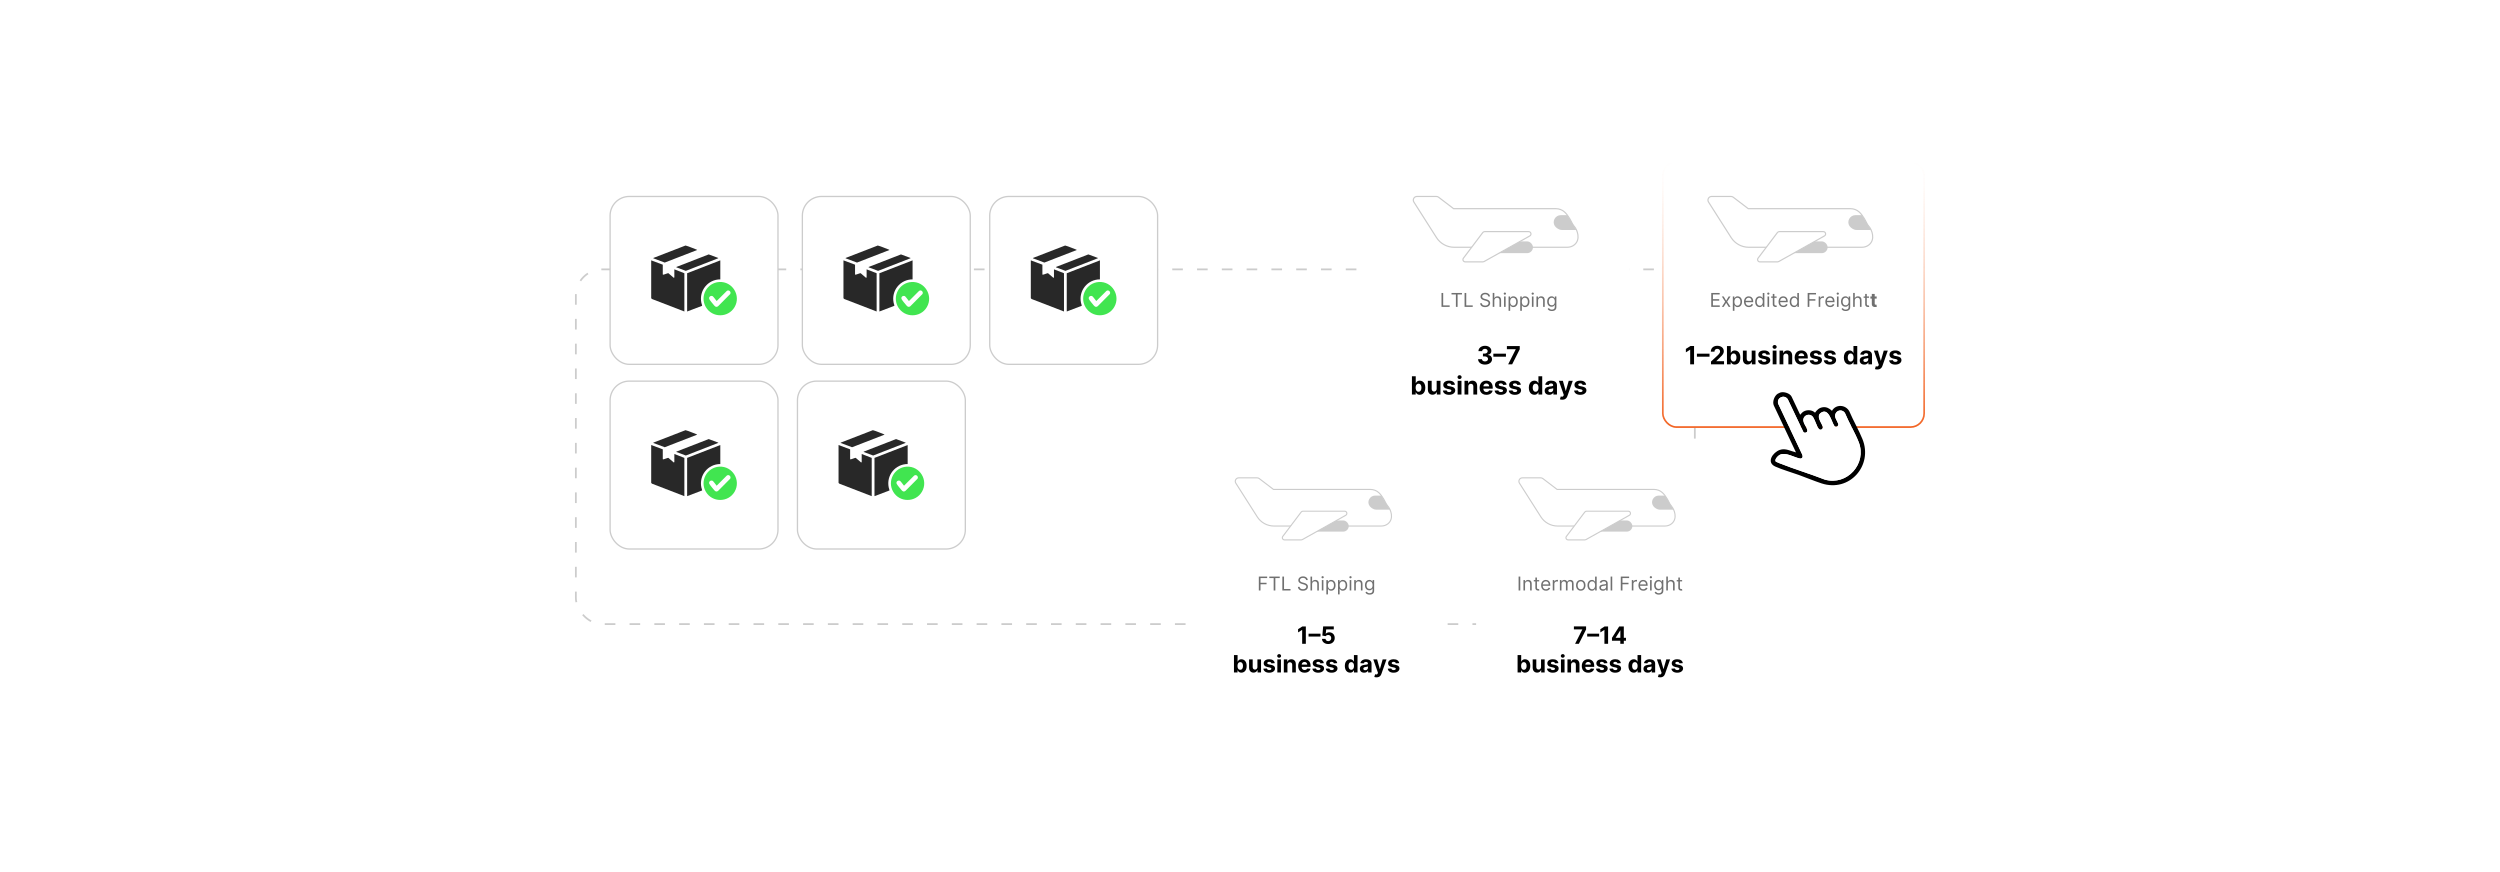 <?xml version="1.0" encoding="UTF-8"?><svg id="a" xmlns="http://www.w3.org/2000/svg" xmlns:xlink="http://www.w3.org/1999/xlink" viewBox="0 0 860 300"><defs><filter id="b" x="271.134" y="62.734" width="67.68" height="67.68" filterUnits="userSpaceOnUse"><feOffset dx="0" dy="0"/><feGaussianBlur result="c" stdDeviation="1.497"/><feFlood flood-color="#727272" flood-opacity=".3"/><feComposite in2="c" operator="in"/><feComposite in="SourceGraphic"/></filter><filter id="d" x="205.133" y="62.734" width="67.44" height="67.68" filterUnits="userSpaceOnUse"><feOffset dx="0" dy="0"/><feGaussianBlur result="e" stdDeviation="1.497"/><feFlood flood-color="#727272" flood-opacity=".3"/><feComposite in2="e" operator="in"/><feComposite in="SourceGraphic"/></filter><filter id="f" x="205.133" y="126.335" width="67.44" height="67.44" filterUnits="userSpaceOnUse"><feOffset dx="0" dy="0"/><feGaussianBlur result="g" stdDeviation="1.497"/><feFlood flood-color="#727272" flood-opacity=".3"/><feComposite in2="g" operator="in"/><feComposite in="SourceGraphic"/></filter><filter id="h" x="335.693" y="62.734" width="67.44" height="67.68" filterUnits="userSpaceOnUse"><feOffset dx="0" dy="0"/><feGaussianBlur result="i" stdDeviation="1.497"/><feFlood flood-color="#727272" flood-opacity=".3"/><feComposite in2="i" operator="in"/><feComposite in="SourceGraphic"/></filter><filter id="j" x="269.454" y="126.335" width="67.68" height="67.44" filterUnits="userSpaceOnUse"><feOffset dx="0" dy="0"/><feGaussianBlur result="k" stdDeviation="1.497"/><feFlood flood-color="#727272" flood-opacity=".3"/><feComposite in2="k" operator="in"/><feComposite in="SourceGraphic"/></filter><filter id="l" x="463.463" y="48.424" width="104.4" height="105.84" filterUnits="userSpaceOnUse"><feOffset dx="0" dy="0"/><feGaussianBlur result="m" stdDeviation="2.347"/><feFlood flood-color="#727272" flood-opacity=".3"/><feComposite in2="m" operator="in"/><feComposite in="SourceGraphic"/></filter><filter id="n" x="564.743" y="48.424" width="104.4" height="105.84" filterUnits="userSpaceOnUse"><feOffset dx="0" dy="0"/><feGaussianBlur result="o" stdDeviation="2.347"/><feFlood flood-color="#727272" flood-opacity=".3"/><feComposite in2="o" operator="in"/><feComposite in="SourceGraphic"/></filter><linearGradient id="p" x1="616.958" y1="147.205" x2="616.958" y2="55.38" gradientUnits="userSpaceOnUse"><stop offset="0" stop-color="#f26322"/><stop offset=".086" stop-color="#f26322" stop-opacity=".871"/><stop offset=".275" stop-color="#f26322" stop-opacity=".609"/><stop offset=".456" stop-color="#f26322" stop-opacity=".392"/><stop offset=".624" stop-color="#f26322" stop-opacity=".222"/><stop offset=".775" stop-color="#f26322" stop-opacity=".1"/><stop offset=".906" stop-color="#f26322" stop-opacity=".026"/><stop offset="1" stop-color="#f26322" stop-opacity="0"/></linearGradient><filter id="q" x="403.167" y="146.048" width="99.36" height="105.36" filterUnits="userSpaceOnUse"><feOffset dx="0" dy="0"/><feGaussianBlur result="r" stdDeviation="2.285"/><feFlood flood-color="#727272" flood-opacity=".3"/><feComposite in2="r" operator="in"/><feComposite in="SourceGraphic"/></filter><filter id="s" x="500.847" y="146.048" width="99.36" height="105.36" filterUnits="userSpaceOnUse"><feOffset dx="0" dy="0"/><feGaussianBlur result="t" stdDeviation="2.285"/><feFlood flood-color="#727272" flood-opacity=".3"/><feComposite in2="t" operator="in"/><feComposite in="SourceGraphic"/></filter></defs><rect x="198.096" y="92.661" width="384.926" height="122.026" rx="9.012" ry="9.012" fill="#fff" stroke="#ccc" stroke-dasharray="3.655 4.873" stroke-miterlimit="10" stroke-width=".609"/><rect x="276.013" y="67.581" width="57.754" height="57.754" rx="6.611" ry="6.611" fill="#fff" filter="url(#b)" stroke="#ccc" stroke-miterlimit="10" stroke-width=".457"/><path d="M294.135,91.051v3.358c0,.066.121.084.191.078.332-.03,1.55-.56,1.728-.515l1.825,1.57c.06.081.237-.095.237-.122v-2.764l3.447,1.337v13.164l-11.086-4.277c-.099-.009-.325-.264-.325-.329v-12.986l3.982,1.486Z" fill="#282828"/><path d="M313.925,89.565v6.537c-4.268.013-7.396,3.883-6.51,8.085.036.172.312.935.264,1.003l-5.165,1.966v-13.164l11.411-4.428Z" fill="#282828"/><path d="M313.557,97.011c4.543-.291,7.577,4.676,5.29,8.618-2.188,3.77-7.712,3.775-9.902,0-2.152-3.711.365-8.346,4.612-8.618ZM316.527,99.918c-.132.018-.302.104-.404.195l-3.42,3.417c-.086.024-.095-.057-.135-.097-.317-.319-1.039-1.525-1.419-1.612-.714-.164-1.3.424-.992,1.111.154.343,1.375,1.827,1.689,2.174.4.442.76.661,1.307.241l4.149-4.171c.4-.566-.129-1.344-.776-1.256Z" fill="#41e550"/><path d="M305.962,85.999l-11.157,4.327-3.938-1.474.075-.132,11.015-4.262c1.318.339,2.565.977,3.858,1.421l.146.12Z" fill="#282828"/><path d="M313.212,88.734c.026.027.015.147-.076.132l-11.077,4.311-3.288-1.235.084-.124,11.081-4.303,3.276,1.219Z" fill="#282828"/><rect x="209.873" y="67.581" width="57.754" height="57.754" rx="6.611" ry="6.611" fill="#fff" filter="url(#d)" stroke="#ccc" stroke-miterlimit="10" stroke-width=".457"/><path d="M227.995,91.051v3.358c0,.066.121.084.191.078.332-.03,1.55-.56,1.728-.515l1.825,1.57c.06.081.237-.095.237-.122v-2.764l3.447,1.337v13.164l-11.086-4.277c-.099-.009-.325-.264-.325-.329v-12.986l3.982,1.486Z" fill="#282828"/><path d="M247.785,89.565v6.537c-4.268.013-7.396,3.883-6.51,8.085.036.172.312.935.264,1.003l-5.165,1.966v-13.164l11.411-4.428Z" fill="#282828"/><path d="M247.417,97.011c4.543-.291,7.577,4.676,5.29,8.618-2.188,3.77-7.712,3.775-9.902,0-2.152-3.711.365-8.346,4.612-8.618ZM250.387,99.918c-.132.018-.302.104-.404.195l-3.42,3.417c-.086.024-.095-.057-.135-.097-.317-.319-1.039-1.525-1.419-1.612-.714-.164-1.3.424-.992,1.111.154.343,1.375,1.827,1.689,2.174.4.442.76.661,1.307.241l4.149-4.171c.4-.566-.129-1.344-.776-1.256Z" fill="#41e550"/><path d="M239.822,85.999l-11.157,4.327-3.938-1.474.075-.132,11.015-4.262c1.318.339,2.565.977,3.858,1.421l.146.12Z" fill="#282828"/><path d="M247.072,88.734c.026.027.015.147-.076.132l-11.077,4.311-3.288-1.235.084-.124,11.081-4.303,3.276,1.219Z" fill="#282828"/><rect x="209.873" y="131.104" width="57.754" height="57.754" rx="6.611" ry="6.611" fill="#fff" filter="url(#f)" stroke="#ccc" stroke-miterlimit="10" stroke-width=".457"/><path d="M227.995,154.574v3.358c0,.066.121.084.191.078.332-.03,1.55-.56,1.728-.515l1.825,1.57c.06.081.237-.095.237-.122v-2.764l3.447,1.337v13.164l-11.086-4.277c-.099-.009-.325-.264-.325-.329v-12.986l3.982,1.486Z" fill="#282828"/><path d="M247.785,153.088v6.537c-4.268.013-7.396,3.883-6.51,8.085.036.172.312.935.264,1.003l-5.165,1.966v-13.164l11.411-4.428Z" fill="#282828"/><path d="M247.417,160.535c4.543-.291,7.577,4.676,5.29,8.618-2.188,3.77-7.712,3.775-9.902,0-2.152-3.711.365-8.346,4.612-8.618ZM250.387,163.441c-.132.018-.302.104-.404.195l-3.42,3.417c-.086.024-.095-.057-.135-.097-.317-.319-1.039-1.525-1.419-1.612-.714-.164-1.3.424-.992,1.111.154.343,1.375,1.827,1.689,2.174.4.442.76.661,1.307.241l4.149-4.171c.4-.566-.129-1.344-.776-1.256Z" fill="#41e550"/><path d="M239.822,149.522l-11.157,4.327-3.938-1.474.075-.132,11.015-4.262c1.318.339,2.565.977,3.858,1.421l.146.12Z" fill="#282828"/><path d="M247.072,152.257c.026.027.015.147-.076.132l-11.077,4.311-3.288-1.235.084-.124,11.081-4.303,3.276,1.219Z" fill="#282828"/><rect x="340.463" y="67.581" width="57.754" height="57.754" rx="6.611" ry="6.611" fill="#fff" filter="url(#h)" stroke="#ccc" stroke-miterlimit="10" stroke-width=".457"/><path d="M358.585,91.051v3.358c0,.066.121.084.191.078.332-.03,1.55-.56,1.728-.515l1.825,1.57c.06.081.237-.095.237-.122v-2.764l3.447,1.337v13.164l-11.086-4.277c-.099-.009-.325-.264-.325-.329v-12.986l3.982,1.486Z" fill="#282828"/><path d="M378.375,89.565v6.537c-4.268.013-7.396,3.883-6.51,8.085.036.172.312.935.264,1.003l-5.165,1.966v-13.164l11.411-4.428Z" fill="#282828"/><path d="M378.006,97.011c4.543-.291,7.577,4.676,5.29,8.618-2.188,3.77-7.712,3.775-9.902,0-2.152-3.711.365-8.346,4.612-8.618ZM380.976,99.918c-.132.018-.302.104-.404.195l-3.42,3.417c-.086.024-.095-.057-.135-.097-.317-.319-1.039-1.525-1.419-1.612-.714-.164-1.3.424-.992,1.111.154.343,1.375,1.827,1.689,2.174.4.442.76.661,1.307.241l4.149-4.171c.4-.566-.129-1.344-.776-1.256Z" fill="#41e550"/><path d="M370.411,85.999l-11.157,4.327-3.938-1.474.075-.132,11.015-4.262c1.318.339,2.565.977,3.858,1.421l.146.12Z" fill="#282828"/><path d="M377.662,88.734c.026.027.015.147-.076.132l-11.077,4.311-3.288-1.235.084-.124,11.081-4.303,3.276,1.219Z" fill="#282828"/><rect x="274.323" y="131.104" width="57.754" height="57.754" rx="6.611" ry="6.611" fill="#fff" filter="url(#j)" stroke="#ccc" stroke-miterlimit="10" stroke-width=".457"/><path d="M292.445,154.574v3.358c0,.066.121.084.191.078.332-.03,1.55-.56,1.728-.515l1.825,1.57c.06.081.237-.095.237-.122v-2.764l3.447,1.337v13.164l-11.086-4.277c-.099-.009-.325-.264-.325-.329v-12.986l3.982,1.486Z" fill="#282828"/><path d="M312.235,153.088v6.537c-4.268.013-7.396,3.883-6.51,8.085.036.172.312.935.264,1.003l-5.165,1.966v-13.164l11.411-4.428Z" fill="#282828"/><path d="M311.866,160.535c4.543-.291,7.577,4.676,5.29,8.618-2.188,3.77-7.712,3.775-9.902,0-2.152-3.711.365-8.346,4.612-8.618ZM314.836,163.441c-.132.018-.302.104-.404.195l-3.42,3.417c-.086.024-.095-.057-.135-.097-.317-.319-1.039-1.525-1.419-1.612-.714-.164-1.3.424-.992,1.111.154.343,1.375,1.827,1.689,2.174.4.442.76.661,1.307.241l4.149-4.171c.4-.566-.129-1.344-.776-1.256Z" fill="#41e550"/><path d="M304.271,149.522l-11.157,4.327-3.938-1.474.075-.132,11.015-4.262c1.318.339,2.565.977,3.858,1.421l.146.12Z" fill="#282828"/><path d="M311.522,152.257c.026.027.015.147-.076.132l-11.077,4.311-3.288-1.235.084-.124,11.081-4.303,3.276,1.219Z" fill="#282828"/><rect x="470.654" y="55.674" width="89.891" height="91.238" rx="4.669" ry="4.669" fill="#fff" filter="url(#l)"/><path d="M500.04,71.783h35.156c1.122,0,2.216.402,3.038,1.166.304.282.623.632.944,1.065,1.513,2.043,1.362,2.724,2.421,3.935.905,1.034,2.307,4.387-.039,6.286-.686.556-1.56.827-2.444.827h-38.883c-2.467,0-4.763-1.26-6.088-3.342l-7.769-12.208c-.532-.836.069-1.93,1.059-1.93h6.671c.275,0,.543.09.762.257l5.17,3.944Z" fill="none" stroke="#ccc" stroke-miterlimit="10" stroke-width=".408"/><rect x="507.775" y="83.034" width="19.564" height="4.053" rx="2.026" ry="2.026" fill="#ccc"/><path d="M539.179,74.013h-2.263c-1.946,0-3.147,2.213-2.003,3.787.328.451.818.856,1.534,1.152.275.114.573.162.871.162h4.994" fill="#ccc"/><path d="M510.713,79.678h15.147c.815,0,1.098,1.083.387,1.482l-15.748,8.826c-.118.066-.252.101-.387.101h-6.067c-.653,0-1.026-.747-.632-1.269l6.667-8.826c.15-.198.383-.314.632-.314Z" fill="#fff" stroke="#ccc" stroke-miterlimit="10" stroke-width=".408"/><path d="M495.878,105.57v-4.79h.58v4.275h2.227v.515h-2.807Z" fill="#707070"/><path d="M499.321,101.295v-.515h3.593v.515h-1.507v4.275h-.58v-4.275h-1.506Z" fill="#707070"/><path d="M503.811,105.57v-4.79h.58v4.275h2.227v.515h-2.807Z" fill="#707070"/><path d="M511.988,101.978c-.027-.237-.142-.421-.341-.552-.2-.131-.444-.197-.734-.197-.212,0-.398.035-.556.103-.158.069-.281.163-.37.283-.088.12-.132.256-.132.409,0,.128.031.237.093.329s.141.167.237.227.198.109.304.147c.106.038.204.069.293.092l.486.131c.125.033.264.078.417.136.154.058.301.136.442.235.141.099.258.226.35.38s.138.344.138.568c0,.259-.067.493-.202.702s-.331.375-.589.498c-.259.123-.571.185-.94.185-.343,0-.64-.055-.89-.166-.251-.11-.447-.265-.59-.463-.143-.198-.224-.428-.242-.69h.599c.016.181.077.33.184.448.107.118.243.205.407.262.165.057.342.085.532.085.222,0,.42-.036.597-.108.176-.073.315-.174.418-.304.103-.13.155-.283.155-.457,0-.159-.045-.289-.134-.389-.089-.1-.206-.181-.351-.243-.145-.062-.302-.117-.471-.164l-.589-.169c-.374-.107-.671-.261-.889-.461-.219-.199-.328-.46-.328-.783,0-.269.073-.502.219-.703.146-.2.343-.356.59-.468s.523-.167.829-.167c.309,0,.583.055.823.165s.431.26.572.45c.141.19.215.406.223.648h-.561Z" fill="#707070"/><path d="M514.047,103.409v2.161h-.553v-4.79h.553v1.759h.046c.085-.185.211-.334.381-.443.169-.11.395-.165.677-.165.245,0,.459.048.644.146.184.098.327.247.429.447.102.2.153.455.153.764v2.283h-.552v-2.246c0-.285-.074-.506-.221-.663-.147-.157-.352-.235-.612-.235-.181,0-.343.038-.485.115-.143.076-.255.188-.337.335s-.122.324-.122.533Z" fill="#707070"/><path d="M517.668,101.379c-.107,0-.2-.037-.277-.11s-.116-.162-.116-.264c0-.103.039-.191.116-.265s.17-.11.277-.11.2.037.277.11.115.162.115.265c0,.102-.038.191-.115.264s-.17.11-.277.11ZM517.386,105.57v-3.593h.553v3.593h-.553Z" fill="#707070"/><path d="M518.948,106.918v-4.94h.533v.571h.065c.041-.062.098-.142.17-.24.072-.097.177-.185.314-.262s.321-.116.556-.116c.303,0,.569.075.8.227s.411.366.54.643c.13.278.194.606.194.982,0,.381-.065.71-.194.988-.129.278-.309.494-.538.645-.229.152-.493.228-.793.228-.231,0-.415-.039-.554-.116s-.246-.165-.32-.264c-.075-.099-.133-.181-.174-.247h-.046v1.899h-.553ZM519.491,103.774c0,.272.04.51.119.717.08.207.196.368.349.484s.34.174.561.174c.231,0,.424-.061.579-.184.154-.123.272-.288.351-.496.078-.208.118-.44.118-.696,0-.252-.039-.48-.116-.684s-.193-.365-.349-.484c-.154-.119-.35-.179-.583-.179-.225,0-.413.057-.566.169-.152.113-.268.271-.346.473s-.117.437-.117.705Z" fill="#707070"/><path d="M522.962,106.918v-4.94h.533v.571h.065c.041-.062.098-.142.17-.24.072-.097.177-.185.314-.262s.321-.116.556-.116c.303,0,.569.075.8.227s.411.366.54.643c.13.278.194.606.194.982,0,.381-.065.71-.194.988-.129.278-.309.494-.538.645-.229.152-.493.228-.793.228-.231,0-.415-.039-.554-.116s-.246-.165-.32-.264c-.075-.099-.133-.181-.174-.247h-.046v1.899h-.553ZM523.505,103.774c0,.272.04.51.119.717.08.207.196.368.349.484s.34.174.561.174c.231,0,.424-.061.579-.184.154-.123.272-.288.351-.496.078-.208.118-.44.118-.696,0-.252-.039-.48-.116-.684s-.193-.365-.349-.484c-.154-.119-.35-.179-.583-.179-.225,0-.413.057-.566.169-.152.113-.268.271-.346.473s-.117.437-.117.705Z" fill="#707070"/><path d="M527.257,101.379c-.107,0-.2-.037-.277-.11s-.116-.162-.116-.264c0-.103.039-.191.116-.265s.17-.11.277-.11.2.037.277.11.115.162.115.265c0,.102-.038.191-.115.264s-.17.11-.277.11ZM526.975,105.57v-3.593h.553v3.593h-.553Z" fill="#707070"/><path d="M529.091,103.409v2.161h-.553v-3.593h.533v.561h.047c.085-.183.212-.33.384-.441s.393-.167.664-.167c.243,0,.456.049.639.148s.324.248.426.449c.102.201.152.454.152.759v2.283h-.552v-2.246c0-.282-.074-.502-.221-.661s-.348-.237-.604-.237c-.176,0-.333.038-.471.115-.138.076-.247.188-.326.335-.08.146-.119.324-.119.533Z" fill="#707070"/><path d="M533.842,106.992c-.267,0-.495-.034-.688-.102-.191-.068-.352-.157-.478-.267s-.228-.228-.303-.352l.44-.309c.051.065.113.141.19.226.077.085.182.159.315.222.133.063.308.095.524.095.29,0,.529-.07.719-.21.189-.14.282-.36.282-.66v-.73h-.047c-.04.065-.098.146-.172.242-.073.096-.18.181-.317.255-.139.074-.324.111-.559.111-.29,0-.55-.068-.779-.206-.231-.137-.412-.337-.545-.599-.134-.262-.2-.58-.2-.954,0-.368.065-.689.194-.962.129-.274.31-.486.54-.636s.497-.226.8-.226c.234,0,.42.039.558.116.139.077.244.165.318.262.074.098.132.177.172.24h.057v-.571h.533v3.696c0,.309-.07.56-.21.754-.14.194-.326.336-.561.428-.234.091-.495.137-.782.137ZM533.824,105.019c.222,0,.408-.051.561-.152.152-.101.269-.247.349-.438.079-.19.119-.417.119-.683,0-.259-.039-.487-.117-.685-.078-.198-.193-.353-.346-.465-.153-.112-.342-.169-.566-.169-.233,0-.429.059-.583.178-.155.119-.272.278-.349.477-.077.2-.116.421-.116.665,0,.249.039.47.118.661s.195.341.351.449.349.163.579.163Z" fill="#707070"/><path d="M510.84,125.421c-.459,0-.867-.079-1.226-.238-.357-.159-.64-.378-.846-.658s-.312-.604-.318-.971h1.341c.009.154.06.289.152.405.094.116.218.206.374.269.155.064.331.095.525.095.203,0,.383-.036.539-.107.155-.072.277-.171.366-.298.088-.127.132-.274.132-.44,0-.168-.047-.317-.14-.448-.094-.13-.227-.232-.4-.306-.173-.074-.379-.111-.616-.111h-.588v-.979h.588c.2,0,.379-.035.533-.104.155-.069.275-.167.361-.29s.13-.269.13-.435c0-.158-.038-.297-.112-.417-.075-.12-.18-.214-.315-.281-.134-.068-.29-.102-.469-.102-.181,0-.346.032-.495.097-.15.065-.27.156-.36.275-.09.119-.138.258-.144.418h-1.276c.006-.363.109-.683.31-.96s.473-.494.814-.65c.342-.157.728-.235,1.158-.235.435,0,.815.079,1.142.237s.58.371.761.638c.182.268.272.567.27.9.002.352-.107.647-.327.883-.221.236-.508.385-.86.449v.049c.464.06.816.22,1.06.481.243.262.363.588.361.98.002.359-.101.678-.309.957s-.495.498-.86.658c-.364.16-.783.24-1.255.24Z"/><path d="M518.044,121.665v1.04h-4.331v-1.04h4.331Z"/><path d="M518.803,125.335l2.611-5.168v-.043h-3.042v-1.089h4.42v1.105l-2.614,5.195h-1.375Z"/><path d="M485.703,135.729v-6.3h1.31v2.369h.039c.058-.127.142-.257.251-.389s.253-.243.431-.332c.178-.089.398-.134.663-.134.345,0,.662.089.953.269.292.179.524.449.698.809.175.36.262.81.262,1.352,0,.527-.084.972-.254,1.333-.169.362-.398.636-.689.821-.29.186-.615.278-.974.278-.255,0-.471-.042-.647-.126-.178-.084-.322-.19-.435-.318-.112-.128-.199-.258-.259-.389h-.058v.757h-1.292ZM486.985,133.367c0,.281.039.526.117.735.078.209.19.372.338.488.148.116.327.174.539.174.213,0,.394-.059.541-.177.147-.118.26-.282.337-.492.077-.21.115-.453.115-.728,0-.273-.038-.513-.114-.72-.075-.207-.188-.369-.335-.486-.147-.117-.329-.175-.544-.175-.214,0-.394.057-.54.169s-.259.273-.337.48c-.078.207-.117.451-.117.732Z"/><path d="M494.211,133.718v-2.713h1.31v4.725h-1.258v-.858h-.05c-.106.277-.283.499-.53.667-.247.169-.548.252-.903.252-.315,0-.594-.072-.833-.215-.24-.144-.428-.348-.561-.612-.135-.264-.202-.581-.205-.95v-3.008h1.31v2.774c.002.279.077.499.225.661.147.162.346.243.594.243.158,0,.306-.036.443-.109.137-.073.248-.181.334-.324.085-.144.126-.321.124-.532Z"/><path d="M500.498,132.352l-1.199.074c-.021-.102-.065-.195-.133-.278s-.156-.15-.266-.2c-.11-.05-.241-.076-.393-.076-.203,0-.374.043-.514.128-.14.085-.209.198-.209.34,0,.113.045.208.135.286.091.078.245.14.465.188l.856.172c.459.094.802.246,1.027.455s.338.484.338.824c0,.31-.091.582-.273.815-.181.234-.429.415-.744.546-.315.13-.677.195-1.087.195-.626,0-1.124-.131-1.494-.392-.37-.262-.587-.618-.65-1.069l1.289-.068c.039.191.134.336.283.435.149.1.341.149.575.149.23,0,.415-.044.555-.134.141-.089.212-.205.214-.346-.002-.119-.052-.217-.15-.293-.099-.077-.25-.136-.455-.177l-.818-.163c-.462-.092-.805-.252-1.029-.479s-.337-.518-.337-.871c0-.304.083-.565.248-.784.165-.22.398-.389.698-.508.301-.119.652-.178,1.057-.178.597,0,1.066.126,1.41.378.344.252.544.596.602,1.03Z"/><path d="M502.091,130.395c-.195,0-.362-.065-.5-.194-.139-.129-.208-.285-.208-.467s.069-.339.209-.469c.14-.13.306-.195.499-.195.194,0,.361.065.499.194.139.129.208.285.208.468,0,.182-.069.339-.208.469-.138.13-.305.195-.499.195ZM501.432,135.729v-4.725h1.31v4.725h-1.31Z"/><path d="M505.099,132.998v2.731h-1.31v-4.725h1.249v.834h.056c.104-.275.28-.493.526-.654.246-.161.544-.241.894-.241.328,0,.614.072.858.215s.434.348.569.613c.135.266.203.582.203.949v3.008h-1.31v-2.774c.002-.29-.072-.516-.222-.678-.149-.163-.355-.245-.618-.245-.177,0-.332.038-.466.114-.135.076-.239.186-.315.331-.074.144-.113.318-.115.521Z"/><path d="M511.328,135.821c-.485,0-.903-.099-1.253-.297s-.619-.479-.808-.843-.283-.795-.283-1.294c0-.486.095-.913.283-1.28.189-.367.455-.653.798-.858.344-.205.747-.308,1.211-.308.311,0,.603.05.872.149.27.1.505.248.707.448.202.199.359.449.473.749.112.3.169.651.169,1.053v.36h-3.989v-.812h2.756c0-.189-.041-.355-.123-.501-.082-.146-.195-.26-.34-.343s-.312-.124-.503-.124c-.199,0-.375.045-.527.137-.153.091-.273.213-.358.366s-.131.322-.133.509v.772c0,.234.044.435.131.606.087.17.211.301.371.394.159.092.35.139.568.139.145,0,.279-.021.4-.061s.225-.102.31-.185.151-.183.197-.302l1.212.08c-.061.291-.188.545-.377.761s-.434.385-.732.504c-.298.12-.643.18-1.032.18Z"/><path d="M518.283,132.352l-1.199.074c-.021-.102-.065-.195-.133-.278s-.156-.15-.266-.2c-.11-.05-.241-.076-.393-.076-.203,0-.374.043-.514.128-.14.085-.209.198-.209.34,0,.113.045.208.135.286.091.078.245.14.465.188l.856.172c.459.094.802.246,1.027.455s.338.484.338.824c0,.31-.091.582-.273.815-.181.234-.429.415-.744.546-.315.13-.677.195-1.087.195-.626,0-1.124-.131-1.494-.392-.37-.262-.587-.618-.65-1.069l1.289-.068c.039.191.134.336.283.435.149.1.341.149.575.149.23,0,.415-.044.555-.134.141-.089.212-.205.214-.346-.002-.119-.052-.217-.15-.293-.099-.077-.25-.136-.455-.177l-.818-.163c-.462-.092-.805-.252-1.029-.479s-.337-.518-.337-.871c0-.304.083-.565.248-.784.165-.22.398-.389.698-.508.301-.119.652-.178,1.057-.178.597,0,1.066.126,1.41.378.344.252.544.596.602,1.03Z"/><path d="M523.149,132.352l-1.199.074c-.021-.102-.065-.195-.133-.278s-.156-.15-.266-.2c-.11-.05-.241-.076-.393-.076-.203,0-.374.043-.514.128-.14.085-.209.198-.209.34,0,.113.045.208.135.286.091.078.245.14.465.188l.856.172c.459.094.802.246,1.027.455s.338.484.338.824c0,.31-.091.582-.273.815-.181.234-.429.415-.744.546-.315.13-.677.195-1.087.195-.626,0-1.124-.131-1.494-.392-.37-.262-.587-.618-.65-1.069l1.289-.068c.039.191.134.336.283.435.149.1.341.149.575.149.23,0,.415-.044.555-.134.141-.089.212-.205.214-.346-.002-.119-.052-.217-.15-.293-.099-.077-.25-.136-.455-.177l-.818-.163c-.462-.092-.805-.252-1.029-.479s-.337-.518-.337-.871c0-.304.083-.565.248-.784.165-.22.398-.389.698-.508.301-.119.652-.178,1.057-.178.597,0,1.066.126,1.41.378.344.252.544.596.602,1.03Z"/><path d="M527.834,135.806c-.358,0-.684-.092-.974-.278-.29-.185-.519-.459-.689-.821-.169-.362-.254-.806-.254-1.333,0-.541.087-.992.262-1.352.174-.36.406-.63.696-.809.29-.18.608-.269.955-.269.265,0,.485.044.663.134.178.089.321.2.431.332s.193.262.251.389h.04v-2.369h1.307v6.3h-1.292v-.757h-.055c-.061.131-.148.261-.261.389-.111.128-.256.234-.434.318-.177.084-.393.126-.647.126ZM528.25,134.763c.211,0,.39-.058.536-.174s.26-.278.339-.488c.078-.209.118-.454.118-.735,0-.281-.039-.525-.117-.732-.078-.207-.19-.367-.338-.48s-.327-.169-.538-.169c-.216,0-.398.059-.545.175-.147.117-.26.279-.335.486-.076.207-.114.447-.114.72,0,.275.038.517.115.728.077.21.189.374.336.492.146.118.327.177.543.177Z"/><path d="M532.943,135.819c-.302,0-.57-.053-.806-.159-.236-.105-.422-.262-.559-.471-.137-.208-.204-.468-.204-.78,0-.262.048-.483.144-.661.096-.178.228-.322.394-.431s.355-.191.567-.246.435-.094.669-.117c.275-.029.496-.056.665-.082.168-.026.29-.064.365-.116.076-.051.114-.127.114-.228v-.018c0-.195-.061-.346-.184-.453-.121-.106-.294-.16-.518-.16-.236,0-.424.052-.564.155s-.231.233-.276.389l-1.212-.099c.061-.287.183-.536.362-.746.181-.21.414-.373.7-.486s.618-.17.995-.17c.263,0,.515.031.755.092.241.061.455.157.644.286.188.129.335.294.444.497.108.202.163.443.163.725v3.187h-1.243v-.655h-.037c-.075.148-.177.277-.304.389-.128.112-.28.199-.459.262-.178.062-.385.094-.618.094ZM533.318,134.914c.193,0,.363-.039.511-.116.147-.077.264-.181.348-.312s.126-.28.126-.446v-.501c-.041.026-.097.051-.167.072-.071.021-.15.041-.238.058-.089.018-.177.033-.265.046-.089.013-.169.025-.24.035-.154.023-.288.059-.403.108-.114.049-.204.115-.268.198s-.095.186-.095.309c0,.179.065.315.195.408.13.093.296.14.496.14Z"/><path d="M537.431,137.501c-.166,0-.321-.013-.466-.039-.144-.026-.265-.058-.358-.097l.295-.978c.154.047.293.073.417.077.124.004.231-.025.323-.086.091-.061.165-.166.223-.314l.077-.2-1.695-4.86h1.378l.979,3.47h.049l.987-3.47h1.388l-1.836,5.235c-.089.254-.208.476-.358.666-.151.19-.341.336-.571.44-.23.104-.506.156-.83.156Z"/><path d="M545.629,132.352l-1.199.074c-.021-.102-.065-.195-.133-.278s-.156-.15-.266-.2c-.11-.05-.241-.076-.393-.076-.203,0-.374.043-.514.128-.14.085-.209.198-.209.34,0,.113.045.208.135.286.091.078.245.14.465.188l.856.172c.459.094.802.246,1.027.455s.338.484.338.824c0,.31-.091.582-.273.815-.181.234-.429.415-.744.546-.315.13-.677.195-1.087.195-.626,0-1.124-.131-1.494-.392-.37-.262-.587-.618-.65-1.069l1.289-.068c.039.191.134.336.283.435.149.1.341.149.575.149.23,0,.415-.044.555-.134.141-.089.212-.205.214-.346-.002-.119-.052-.217-.15-.293-.099-.077-.25-.136-.455-.177l-.818-.163c-.462-.092-.805-.252-1.029-.479s-.337-.518-.337-.871c0-.304.083-.565.248-.784.165-.22.398-.389.698-.508.301-.119.652-.178,1.057-.178.597,0,1.066.126,1.41.378.344.252.544.596.602,1.03Z"/><rect x="572.013" y="55.674" width="89.891" height="91.238" rx="4.669" ry="4.669" fill="#fff" filter="url(#n)"/><rect x="572.013" y="55.674" width="89.891" height="91.238" rx="4.669" ry="4.669" fill="none" stroke="url(#p)" stroke-miterlimit="10" stroke-width=".587"/><path d="M601.4,71.783h35.156c1.122,0,2.216.402,3.038,1.166.304.282.623.632.944,1.065,1.513,2.043,1.362,2.724,2.421,3.935.905,1.034,2.307,4.387-.039,6.286-.686.556-1.56.827-2.444.827h-38.883c-2.467,0-4.763-1.26-6.088-3.342l-7.769-12.208c-.532-.836.069-1.93,1.059-1.93h6.671c.275,0,.543.09.762.257l5.17,3.944Z" fill="none" stroke="#ccc" stroke-miterlimit="10" stroke-width=".408"/><rect x="609.134" y="83.034" width="19.564" height="4.053" rx="2.026" ry="2.026" fill="#ccc"/><path d="M640.538,74.013h-2.263c-1.946,0-3.147,2.213-2.003,3.787.328.451.818.856,1.534,1.152.275.114.573.162.871.162h4.994" fill="#ccc"/><path d="M612.072,79.678h15.147c.815,0,1.098,1.083.387,1.482l-15.748,8.826c-.118.066-.252.101-.387.101h-6.067c-.653,0-1.026-.747-.632-1.269l6.667-8.826c.15-.198.383-.314.632-.314Z" fill="#fff" stroke="#ccc" stroke-miterlimit="10" stroke-width=".408"/><path d="M588.67,105.57v-4.79h2.891v.515h-2.311v1.618h2.161v.515h-2.161v1.628h2.349v.515h-2.929Z" fill="#707070"/><path d="M592.945,101.978l.86,1.469.861-1.469h.636l-1.16,1.796,1.16,1.796h-.636l-.861-1.394-.86,1.394h-.637l1.142-1.796-1.142-1.796h.637Z" fill="#707070"/><path d="M596.089,106.918v-4.94h.533v.571h.065c.041-.062.098-.142.17-.24.072-.097.177-.185.314-.262s.321-.116.556-.116c.303,0,.569.075.8.227s.411.366.54.643c.13.278.194.606.194.982,0,.381-.065.71-.194.988-.129.278-.309.494-.538.645-.229.152-.493.228-.793.228-.231,0-.415-.039-.554-.116s-.246-.165-.32-.264c-.075-.099-.133-.181-.174-.247h-.046v1.899h-.553ZM596.632,103.774c0,.272.04.51.119.717.08.207.196.368.349.484s.34.174.561.174c.231,0,.424-.061.579-.184.154-.123.272-.288.351-.496.078-.208.118-.44.118-.696,0-.252-.039-.48-.116-.684s-.193-.365-.349-.484c-.154-.119-.35-.179-.583-.179-.225,0-.413.057-.566.169-.152.113-.268.271-.346.473s-.117.437-.117.705Z" fill="#707070"/><path d="M601.609,105.645c-.347,0-.644-.077-.894-.231-.251-.153-.443-.369-.578-.645-.135-.276-.202-.599-.202-.967,0-.368.067-.693.202-.974.135-.282.323-.501.566-.66.242-.158.525-.237.85-.237.188,0,.372.031.555.093s.349.164.498.303c.149.14.27.324.358.553.089.23.133.512.133.847v.234h-2.769v-.477h2.208c0-.203-.04-.383-.12-.542s-.194-.285-.342-.377c-.147-.092-.32-.138-.52-.138-.22,0-.409.054-.569.163s-.282.249-.368.422c-.086.173-.129.358-.129.557v.318c0,.272.047.501.142.689s.226.331.395.428c.168.098.363.146.587.146.144,0,.276-.021.394-.062.118-.042.22-.104.306-.187.086-.084.152-.188.198-.312l.534.15c-.057.181-.151.339-.283.476-.133.136-.297.242-.491.318-.195.076-.414.113-.657.113Z" fill="#707070"/><path d="M605.295,105.645c-.299,0-.564-.076-.792-.228-.23-.152-.409-.367-.538-.645-.13-.278-.194-.607-.194-.988,0-.377.065-.705.194-.982.129-.277.31-.492.54-.643s.497-.227.8-.227c.234,0,.419.039.556.116s.241.165.314.262c.072.098.129.177.169.24h.047v-1.768h.553v4.79h-.533v-.552h-.066c-.04.065-.098.147-.173.247-.074.099-.182.187-.32.264s-.323.116-.555.116ZM605.37,105.15c.222,0,.408-.058.561-.174.152-.116.269-.277.349-.484.079-.206.119-.445.119-.717,0-.268-.039-.503-.117-.705s-.193-.359-.346-.473c-.153-.113-.342-.169-.566-.169-.233,0-.429.06-.583.179-.155.12-.272.281-.349.484s-.116.432-.116.684c0,.256.039.488.118.696.079.208.195.373.351.496.155.122.349.184.579.184Z" fill="#707070"/><path d="M608.307,101.379c-.107,0-.2-.037-.277-.11s-.116-.162-.116-.264c0-.103.039-.191.116-.265s.17-.11.277-.11.2.037.277.11.115.162.115.265c0,.102-.038.191-.115.264s-.17.11-.277.11ZM608.026,105.57v-3.593h.553v3.593h-.553Z" fill="#707070"/><path d="M611.151,101.978v.468h-1.861v-.468h1.861ZM609.832,101.117h.553v3.424c0,.156.022.273.068.35.046.078.105.129.178.155.073.025.149.039.231.039.061,0,.111-.004.15-.011.038-.007.069-.013.093-.018l.112.496c-.037.014-.09.028-.156.043-.067.015-.152.022-.255.022-.156,0-.309-.034-.457-.101-.149-.067-.273-.169-.37-.307s-.146-.31-.146-.519v-3.574Z" fill="#707070"/><path d="M613.491,105.645c-.347,0-.644-.077-.894-.231-.251-.153-.443-.369-.578-.645-.135-.276-.202-.599-.202-.967,0-.368.067-.693.202-.974.135-.282.323-.501.566-.66.242-.158.525-.237.85-.237.188,0,.372.031.555.093s.349.164.498.303c.149.14.27.324.358.553.089.23.133.512.133.847v.234h-2.769v-.477h2.208c0-.203-.04-.383-.12-.542s-.194-.285-.342-.377c-.147-.092-.32-.138-.52-.138-.22,0-.409.054-.569.163s-.282.249-.368.422c-.086.173-.129.358-.129.557v.318c0,.272.047.501.142.689s.226.331.395.428c.168.098.363.146.587.146.144,0,.276-.021.394-.062.118-.042.22-.104.306-.187.086-.084.152-.188.198-.312l.534.15c-.057.181-.151.339-.283.476-.133.136-.297.242-.491.318-.195.076-.414.113-.657.113Z" fill="#707070"/><path d="M617.176,105.645c-.299,0-.564-.076-.792-.228-.23-.152-.409-.367-.538-.645-.13-.278-.194-.607-.194-.988,0-.377.065-.705.194-.982.129-.277.31-.492.54-.643s.497-.227.8-.227c.234,0,.419.039.556.116s.241.165.314.262c.072.098.129.177.169.24h.047v-1.768h.553v4.79h-.533v-.552h-.066c-.04.065-.098.147-.173.247-.074.099-.182.187-.32.264s-.323.116-.555.116ZM617.251,105.15c.222,0,.408-.058.561-.174.152-.116.269-.277.349-.484.079-.206.119-.445.119-.717,0-.268-.039-.503-.117-.705s-.193-.359-.346-.473c-.153-.113-.342-.169-.566-.169-.233,0-.429.06-.583.179-.155.12-.272.281-.349.484s-.116.432-.116.684c0,.256.039.488.118.696.079.208.195.373.351.496.155.122.349.184.579.184Z" fill="#707070"/><path d="M621.836,105.57v-4.79h2.872v.515h-2.292v1.618h2.077v.515h-2.077v2.143h-.58Z" fill="#707070"/><path d="M625.624,105.57v-3.593h.533v.543h.038c.065-.178.184-.322.355-.433.171-.11.364-.166.58-.166.04,0,.091.001.151.002.061.002.107.004.139.007v.561c-.019-.004-.061-.012-.128-.022-.066-.01-.136-.015-.209-.015-.175,0-.33.036-.467.108-.137.073-.244.172-.322.299-.079.127-.118.272-.118.434v2.273h-.553Z" fill="#707070"/><path d="M629.582,105.645c-.347,0-.644-.077-.894-.231-.251-.153-.443-.369-.578-.645-.135-.276-.202-.599-.202-.967,0-.368.067-.693.202-.974.135-.282.323-.501.566-.66.242-.158.525-.237.85-.237.188,0,.372.031.555.093s.349.164.498.303c.149.14.27.324.358.553.089.23.133.512.133.847v.234h-2.769v-.477h2.208c0-.203-.04-.383-.12-.542s-.194-.285-.342-.377c-.147-.092-.32-.138-.52-.138-.22,0-.409.054-.569.163s-.282.249-.368.422c-.086.173-.129.358-.129.557v.318c0,.272.047.501.142.689s.226.331.395.428c.168.098.363.146.587.146.144,0,.276-.021.394-.062.118-.042.22-.104.306-.187.086-.084.152-.188.198-.312l.534.15c-.057.181-.151.339-.283.476-.133.136-.297.242-.491.318-.195.076-.414.113-.657.113Z" fill="#707070"/><path d="M632.192,101.379c-.107,0-.2-.037-.277-.11s-.116-.162-.116-.264c0-.103.039-.191.116-.265s.17-.11.277-.11.2.037.277.11.115.162.115.265c0,.102-.038.191-.115.264s-.17.11-.277.11ZM631.911,105.57v-3.593h.553v3.593h-.553Z" fill="#707070"/><path d="M634.924,106.992c-.267,0-.495-.034-.688-.102-.191-.068-.352-.157-.478-.267s-.228-.228-.303-.352l.44-.309c.051.065.113.141.19.226.077.085.182.159.315.222.133.063.308.095.524.095.29,0,.529-.07.719-.21.189-.14.282-.36.282-.66v-.73h-.047c-.04.065-.098.146-.172.242-.073.096-.18.181-.317.255-.139.074-.324.111-.559.111-.29,0-.55-.068-.779-.206-.231-.137-.412-.337-.545-.599-.134-.262-.2-.58-.2-.954,0-.368.065-.689.194-.962.129-.274.31-.486.54-.636s.497-.226.8-.226c.234,0,.42.039.558.116.139.077.244.165.318.262.074.098.132.177.172.24h.057v-.571h.533v3.696c0,.309-.07.56-.21.754-.14.194-.326.336-.561.428-.234.091-.495.137-.782.137ZM634.905,105.019c.222,0,.408-.051.561-.152.152-.101.269-.247.349-.438.079-.19.119-.417.119-.683,0-.259-.039-.487-.117-.685-.078-.198-.193-.353-.346-.465-.153-.112-.342-.169-.566-.169-.233,0-.429.059-.583.178-.155.119-.272.278-.349.477-.077.2-.116.421-.116.665,0,.249.039.47.118.661s.195.341.351.449.349.163.579.163Z" fill="#707070"/><path d="M638.04,103.409v2.161h-.553v-4.79h.553v1.759h.046c.085-.185.211-.334.381-.443.169-.11.395-.165.677-.165.245,0,.459.048.644.146.184.098.327.247.429.447.102.2.153.455.153.764v2.283h-.552v-2.246c0-.285-.074-.506-.221-.663-.147-.157-.352-.235-.612-.235-.181,0-.343.038-.485.115-.143.076-.255.188-.337.335s-.122.324-.122.533Z" fill="#707070"/><path d="M642.941,101.978v.468h-1.861v-.468h1.861ZM641.622,101.117h.553v3.424c0,.156.022.273.068.35.046.078.105.129.178.155.073.025.149.039.231.039.061,0,.111-.004.15-.011.038-.007.069-.013.093-.018l.112.496c-.037.014-.09.028-.156.043-.067.015-.152.022-.255.022-.156,0-.309-.034-.457-.101-.149-.067-.273-.169-.37-.307s-.146-.31-.146-.519v-3.574Z" fill="#707070"/><path d="M645.578,101.978v.749h-2.164v-.749h2.164ZM643.905,101.117h.997v3.349c0,.092.014.164.042.214.028.051.067.086.118.106.051.021.109.031.177.031.047,0,.093-.004.14-.013.047-.008.083-.015.108-.019l.156.741c-.05.016-.12.034-.211.055-.09.021-.2.034-.329.039-.24.009-.45-.023-.631-.096-.18-.073-.319-.187-.42-.341-.1-.154-.148-.349-.147-.585v-3.48Z" fill="#707070"/><path d="M582.753,119.035v6.3h-1.331v-5.036h-.037l-1.443.905v-1.182l1.56-.987h1.252Z"/><path d="M588.071,121.665v1.04h-4.331v-1.04h4.331Z"/><path d="M588.582,125.335v-.96l2.242-2.076c.19-.185.352-.351.481-.498.13-.148.23-.293.297-.435s.102-.297.102-.463c0-.185-.042-.344-.126-.478s-.199-.238-.345-.311-.31-.109-.495-.109c-.192,0-.361.039-.505.117s-.254.19-.332.335-.117.319-.117.519h-1.264c0-.412.093-.77.28-1.073.186-.304.447-.539.784-.705.336-.166.724-.249,1.162-.249.451,0,.845.08,1.18.238.336.159.597.379.783.66.186.281.28.603.28.966,0,.238-.047.473-.141.705-.093.232-.259.489-.496.77-.238.282-.573.62-1.006,1.014l-.92.901v.043h2.646v1.089h-4.491Z"/><path d="M594.076,125.335v-6.3h1.31v2.369h.039c.058-.127.142-.257.251-.389s.253-.243.431-.332c.178-.089.398-.134.663-.134.345,0,.662.089.953.269.292.179.524.449.698.809.175.36.262.81.262,1.352,0,.527-.084.972-.254,1.333-.169.362-.398.636-.689.821-.29.186-.615.278-.974.278-.255,0-.471-.042-.647-.126-.178-.084-.322-.19-.435-.318-.112-.128-.199-.258-.259-.389h-.058v.757h-1.292ZM595.358,122.972c0,.281.039.526.117.735.078.209.19.372.338.488.148.116.327.174.539.174.213,0,.394-.059.541-.177.147-.118.26-.282.337-.492.077-.21.115-.453.115-.728,0-.273-.038-.513-.114-.72-.075-.207-.188-.369-.335-.486-.147-.117-.329-.175-.544-.175-.214,0-.394.057-.54.169s-.259.273-.337.48c-.078.207-.117.451-.117.732Z"/><path d="M602.584,123.323v-2.713h1.31v4.725h-1.258v-.858h-.05c-.106.277-.283.499-.53.667-.247.169-.548.252-.903.252-.315,0-.594-.072-.833-.215-.24-.144-.428-.348-.561-.612-.135-.264-.202-.581-.205-.95v-3.008h1.31v2.774c.002.279.077.499.225.661.147.162.346.243.594.243.158,0,.306-.036.443-.109.137-.073.248-.181.334-.324.085-.144.126-.321.124-.532Z"/><path d="M608.871,121.957l-1.199.074c-.021-.102-.065-.195-.133-.278s-.156-.15-.266-.2c-.11-.05-.241-.076-.393-.076-.203,0-.374.043-.514.128-.14.085-.209.198-.209.34,0,.113.045.208.135.286.091.078.245.14.465.188l.856.172c.459.094.802.246,1.027.455s.338.484.338.824c0,.31-.091.582-.273.815-.181.234-.429.415-.744.546-.315.13-.677.195-1.087.195-.626,0-1.124-.131-1.494-.392-.37-.262-.587-.618-.65-1.069l1.289-.068c.039.191.134.336.283.435.149.1.341.149.575.149.23,0,.415-.044.555-.134.141-.089.212-.205.214-.346-.002-.119-.052-.217-.15-.293-.099-.077-.25-.136-.455-.177l-.818-.163c-.462-.092-.805-.252-1.029-.479s-.337-.518-.337-.871c0-.304.083-.565.248-.784.165-.22.398-.389.698-.508.301-.119.652-.178,1.057-.178.597,0,1.066.126,1.41.378.344.252.544.596.602,1.03Z"/><path d="M610.465,120.001c-.195,0-.362-.065-.5-.194-.139-.129-.208-.285-.208-.467s.069-.339.209-.469c.14-.13.306-.195.499-.195.194,0,.361.065.499.194.139.129.208.285.208.468,0,.182-.069.339-.208.469-.138.13-.305.195-.499.195ZM609.805,125.335v-4.725h1.31v4.725h-1.31Z"/><path d="M613.472,122.603v2.731h-1.31v-4.725h1.249v.834h.056c.104-.275.28-.493.526-.654.246-.161.544-.241.894-.241.328,0,.614.072.858.215s.434.348.569.613c.135.266.203.582.203.949v3.008h-1.31v-2.774c.002-.29-.072-.516-.222-.678-.149-.163-.355-.245-.618-.245-.177,0-.332.038-.466.114-.135.076-.239.186-.315.331-.074.144-.113.318-.115.521Z"/><path d="M619.701,125.427c-.485,0-.903-.099-1.253-.297s-.619-.479-.808-.843-.283-.795-.283-1.294c0-.486.095-.913.283-1.28.189-.367.455-.653.798-.858.344-.205.747-.308,1.211-.308.311,0,.603.05.872.149.27.1.505.248.707.448.202.199.359.449.473.749.112.3.169.651.169,1.053v.36h-3.989v-.812h2.756c0-.189-.041-.355-.123-.501-.082-.146-.195-.26-.34-.343s-.312-.124-.503-.124c-.199,0-.375.045-.527.137-.153.091-.273.213-.358.366s-.131.322-.133.509v.772c0,.234.044.435.131.606.087.17.211.301.371.394.159.092.35.139.568.139.145,0,.279-.021.4-.061s.225-.102.31-.185.151-.183.197-.302l1.212.08c-.061.291-.188.545-.377.761s-.434.385-.732.504c-.298.12-.643.18-1.032.18Z"/><path d="M626.657,121.957l-1.199.074c-.021-.102-.065-.195-.133-.278s-.156-.15-.266-.2c-.11-.05-.241-.076-.393-.076-.203,0-.374.043-.514.128-.14.085-.209.198-.209.34,0,.113.045.208.135.286.091.078.245.14.465.188l.856.172c.459.094.802.246,1.027.455s.338.484.338.824c0,.31-.091.582-.273.815-.181.234-.429.415-.744.546-.315.13-.677.195-1.087.195-.626,0-1.124-.131-1.494-.392-.37-.262-.587-.618-.65-1.069l1.289-.068c.039.191.134.336.283.435.149.1.341.149.575.149.23,0,.415-.044.555-.134.141-.089.212-.205.214-.346-.002-.119-.052-.217-.15-.293-.099-.077-.25-.136-.455-.177l-.818-.163c-.462-.092-.805-.252-1.029-.479s-.337-.518-.337-.871c0-.304.083-.565.248-.784.165-.22.398-.389.698-.508.301-.119.652-.178,1.057-.178.597,0,1.066.126,1.41.378.344.252.544.596.602,1.03Z"/><path d="M631.522,121.957l-1.199.074c-.021-.102-.065-.195-.133-.278s-.156-.15-.266-.2c-.11-.05-.241-.076-.393-.076-.203,0-.374.043-.514.128-.14.085-.209.198-.209.34,0,.113.045.208.135.286.091.078.245.14.465.188l.856.172c.459.094.802.246,1.027.455s.338.484.338.824c0,.31-.091.582-.273.815-.181.234-.429.415-.744.546-.315.13-.677.195-1.087.195-.626,0-1.124-.131-1.494-.392-.37-.262-.587-.618-.65-1.069l1.289-.068c.039.191.134.336.283.435.149.1.341.149.575.149.23,0,.415-.044.555-.134.141-.089.212-.205.214-.346-.002-.119-.052-.217-.15-.293-.099-.077-.25-.136-.455-.177l-.818-.163c-.462-.092-.805-.252-1.029-.479s-.337-.518-.337-.871c0-.304.083-.565.248-.784.165-.22.398-.389.698-.508.301-.119.652-.178,1.057-.178.597,0,1.066.126,1.41.378.344.252.544.596.602,1.03Z"/><path d="M636.207,125.411c-.358,0-.684-.092-.974-.278-.29-.185-.519-.459-.689-.821-.169-.362-.254-.806-.254-1.333,0-.541.087-.992.262-1.352.174-.36.406-.63.696-.809.29-.18.608-.269.955-.269.265,0,.485.044.663.134.178.089.321.2.431.332s.193.262.251.389h.04v-2.369h1.307v6.3h-1.292v-.757h-.055c-.061.131-.148.261-.261.389-.111.128-.256.234-.434.318-.177.084-.393.126-.647.126ZM636.623,124.369c.211,0,.39-.058.536-.174s.26-.278.339-.488c.078-.209.118-.454.118-.735,0-.281-.039-.525-.117-.732-.078-.207-.19-.367-.338-.48s-.327-.169-.538-.169c-.216,0-.398.059-.545.175-.147.117-.26.279-.335.486-.076.207-.114.447-.114.72,0,.275.038.517.115.728.077.21.189.374.336.492.146.118.327.177.543.177Z"/><path d="M641.316,125.424c-.302,0-.57-.053-.806-.159-.236-.105-.422-.262-.559-.471-.137-.208-.204-.468-.204-.78,0-.262.048-.483.144-.661.096-.178.228-.322.394-.431s.355-.191.567-.246.435-.094.669-.117c.275-.029.496-.056.665-.082.168-.026.29-.064.365-.116.076-.051.114-.127.114-.228v-.018c0-.195-.061-.346-.184-.453-.121-.106-.294-.16-.518-.16-.236,0-.424.052-.564.155s-.231.233-.276.389l-1.212-.099c.061-.287.183-.536.362-.746.181-.21.414-.373.7-.486s.618-.17.995-.17c.263,0,.515.031.755.092.241.061.455.157.644.286.188.129.335.294.444.497.108.202.163.443.163.725v3.187h-1.243v-.655h-.037c-.075.148-.177.277-.304.389-.128.112-.28.199-.459.262-.178.062-.385.094-.618.094ZM641.691,124.52c.193,0,.363-.039.511-.116.147-.077.264-.181.348-.312s.126-.28.126-.446v-.501c-.041.026-.097.051-.167.072-.071.021-.15.041-.238.058-.089.018-.177.033-.265.046-.089.013-.169.025-.24.035-.154.023-.288.059-.403.108-.114.049-.204.115-.268.198s-.095.186-.095.309c0,.179.065.315.195.408.13.093.296.14.496.14Z"/><path d="M645.804,127.107c-.166,0-.321-.013-.466-.039-.144-.026-.265-.058-.358-.097l.295-.978c.154.047.293.073.417.077.124.004.231-.025.323-.086.091-.061.165-.166.223-.314l.077-.2-1.695-4.86h1.378l.979,3.47h.049l.987-3.47h1.388l-1.836,5.235c-.089.254-.208.476-.358.666-.151.19-.341.336-.571.44-.23.104-.506.156-.83.156Z"/><path d="M654.002,121.957l-1.199.074c-.021-.102-.065-.195-.133-.278s-.156-.15-.266-.2c-.11-.05-.241-.076-.393-.076-.203,0-.374.043-.514.128-.14.085-.209.198-.209.34,0,.113.045.208.135.286.091.078.245.14.465.188l.856.172c.459.094.802.246,1.027.455s.338.484.338.824c0,.31-.091.582-.273.815-.181.234-.429.415-.744.546-.315.13-.677.195-1.087.195-.626,0-1.124-.131-1.494-.392-.37-.262-.587-.618-.65-1.069l1.289-.068c.039.191.134.336.283.435.149.1.341.149.575.149.23,0,.415-.044.555-.134.141-.089.212-.205.214-.346-.002-.119-.052-.217-.15-.293-.099-.077-.25-.136-.455-.177l-.818-.163c-.462-.092-.805-.252-1.029-.479s-.337-.518-.337-.871c0-.304.083-.565.248-.784.165-.22.398-.389.698-.508.301-.119.652-.178,1.057-.178.597,0,1.066.126,1.41.378.344.252.544.596.602,1.03Z"/><rect x="410.211" y="153.088" width="85.248" height="91.238" rx="4.546" ry="4.546" fill="#fff" filter="url(#q)"/><path d="M438.08,168.365h33.34c1.064,0,2.102.382,2.881,1.105.288.268.591.599.895,1.01,1.435,1.938,1.292,2.583,2.296,3.732.858.981,2.188,4.16-.037,5.962-.651.527-1.48.784-2.317.784h-36.874c-2.34,0-4.517-1.195-5.773-3.169l-7.368-11.578c-.504-.793.065-1.83,1.005-1.83h6.327c.261,0,.515.086.722.244l4.902,3.74Z" fill="none" stroke="#ccc" stroke-miterlimit="10" stroke-width=".387"/><rect x="445.415" y="179.036" width="18.554" height="3.843" rx="1.922" ry="1.922" fill="#ccc"/><path d="M475.197,170.48h-2.146c-1.846,0-2.984,2.099-1.899,3.592.311.428.775.812,1.454,1.092.261.108.544.154.826.154h4.736" fill="#ccc"/><path d="M448.201,175.852h14.364c.773,0,1.041,1.028.367,1.405l-14.934,8.37c-.112.063-.238.096-.367.096h-5.753c-.62,0-.973-.709-.599-1.203l6.323-8.37c.142-.188.364-.298.599-.298Z" fill="#fff" stroke="#ccc" stroke-miterlimit="10" stroke-width=".387"/><path d="M433.034,203.131v-4.79h2.872v.515h-2.292v1.618h2.077v.515h-2.077v2.143h-.58Z" fill="#707070"/><path d="M436.635,198.856v-.515h3.593v.515h-1.506v4.275h-.58v-4.275h-1.506Z" fill="#707070"/><path d="M441.127,203.131v-4.79h.58v4.275h2.227v.515h-2.807Z" fill="#707070"/><path d="M449.303,199.538c-.028-.237-.142-.421-.341-.552-.2-.131-.445-.197-.735-.197-.212,0-.397.035-.555.103-.158.069-.282.163-.37.283s-.132.256-.132.409c0,.128.031.237.093.329.061.091.141.167.237.227s.198.109.304.147c.106.038.204.069.292.092l.487.131c.124.033.264.078.417.136.153.058.301.136.442.235.141.099.258.226.35.38s.138.344.138.568c0,.259-.067.493-.203.702-.135.209-.331.375-.589.498-.258.123-.571.185-.939.185-.343,0-.64-.055-.89-.166-.25-.11-.447-.265-.589-.463-.143-.198-.223-.428-.242-.69h.599c.016.181.077.33.184.448.106.118.242.205.407.262.165.057.342.085.532.085.221,0,.42-.036.596-.108.176-.073.316-.174.419-.304s.154-.283.154-.457c0-.159-.044-.289-.133-.389-.089-.1-.206-.181-.351-.243-.144-.062-.301-.117-.47-.164l-.589-.169c-.374-.107-.671-.261-.889-.461-.218-.199-.327-.46-.327-.783,0-.269.073-.502.219-.703.145-.2.342-.356.589-.468.247-.111.523-.167.829-.167.309,0,.583.055.823.165s.431.26.572.45c.141.19.216.406.224.648h-.561Z" fill="#707070"/><path d="M451.362,200.97v2.161h-.552v-4.79h.552v1.759h.047c.084-.185.211-.334.38-.443.169-.11.395-.165.677-.165.245,0,.46.048.643.146.184.098.327.247.429.447.102.2.153.455.153.764v2.283h-.552v-2.246c0-.285-.074-.506-.221-.663s-.351-.235-.612-.235c-.181,0-.342.038-.485.115-.143.076-.255.188-.336.335-.082.146-.123.324-.123.533Z" fill="#707070"/><path d="M454.982,198.94c-.107,0-.2-.037-.277-.11s-.116-.162-.116-.264c0-.103.039-.191.116-.265s.169-.11.277-.11c.108,0,.2.037.277.11s.116.162.116.265c0,.102-.039.191-.116.264s-.169.11-.277.11ZM454.702,203.131v-3.593h.552v3.593h-.552Z" fill="#707070"/><path d="M456.264,204.478v-4.94h.533v.571h.065c.041-.062.097-.142.169-.24.073-.097.177-.185.314-.262.137-.077.322-.116.556-.116.302,0,.569.075.8.227s.411.366.54.643c.129.278.194.606.194.982,0,.381-.065.71-.194.988-.13.278-.309.494-.538.645-.23.152-.494.228-.793.228-.231,0-.415-.039-.554-.116-.139-.077-.246-.165-.321-.264-.075-.099-.132-.181-.173-.247h-.047v1.899h-.552ZM456.807,201.335c0,.272.04.51.119.717.08.207.196.368.349.484s.34.174.561.174c.231,0,.423-.061.579-.184.155-.123.272-.288.351-.496.079-.208.118-.44.118-.696,0-.252-.039-.48-.116-.684-.078-.204-.193-.365-.349-.484-.155-.119-.35-.179-.584-.179-.225,0-.414.057-.566.169-.153.113-.268.271-.346.473-.078.202-.117.437-.117.705Z" fill="#707070"/><path d="M460.278,204.478v-4.94h.533v.571h.065c.041-.062.097-.142.169-.24.073-.097.177-.185.314-.262s.322-.116.556-.116c.303,0,.569.075.8.227s.411.366.54.643c.13.278.194.606.194.982,0,.381-.065.71-.194.988-.129.278-.309.494-.538.645-.229.152-.493.228-.793.228-.231,0-.415-.039-.554-.116-.14-.077-.245-.165-.321-.264-.075-.099-.132-.181-.173-.247h-.047v1.899h-.552ZM460.82,201.335c0,.272.04.51.119.717.08.207.195.368.349.484s.34.174.561.174c.231,0,.424-.061.579-.184.154-.123.272-.288.351-.496.078-.208.118-.44.118-.696,0-.252-.039-.48-.116-.684s-.193-.365-.349-.484c-.154-.119-.35-.179-.583-.179-.225,0-.414.057-.566.169-.152.113-.268.271-.346.473-.078.202-.117.437-.117.705Z" fill="#707070"/><path d="M464.572,198.94c-.107,0-.2-.037-.277-.11s-.116-.162-.116-.264c0-.103.039-.191.116-.265s.17-.11.277-.11.2.037.277.11.115.162.115.265c0,.102-.038.191-.115.264s-.17.11-.277.11ZM464.291,203.131v-3.593h.553v3.593h-.553Z" fill="#707070"/><path d="M466.406,200.97v2.161h-.553v-3.593h.533v.561h.047c.085-.183.212-.33.384-.441s.393-.167.664-.167c.243,0,.456.049.639.148s.324.248.426.449c.102.201.152.454.152.759v2.283h-.552v-2.246c0-.282-.074-.502-.221-.661s-.348-.237-.604-.237c-.176,0-.333.038-.471.115-.138.076-.247.188-.326.335-.08.146-.119.324-.119.533Z" fill="#707070"/><path d="M471.158,204.553c-.267,0-.495-.034-.688-.102-.191-.068-.352-.157-.478-.267s-.228-.228-.303-.352l.44-.309c.051.065.113.141.19.226.077.085.182.159.315.222.133.063.308.095.524.095.29,0,.529-.07.719-.21.189-.14.282-.36.282-.66v-.73h-.047c-.04.065-.098.146-.172.242-.073.096-.18.181-.317.255-.139.074-.324.111-.559.111-.29,0-.55-.068-.779-.206-.231-.137-.412-.337-.545-.599-.134-.262-.2-.58-.2-.954,0-.368.065-.689.194-.962.129-.274.31-.486.54-.636s.497-.226.8-.226c.234,0,.42.039.558.116.139.077.244.165.318.262.074.098.132.177.172.24h.057v-.571h.533v3.696c0,.309-.07.56-.21.754-.14.194-.326.336-.561.428-.234.091-.495.137-.782.137ZM471.139,202.579c.222,0,.408-.051.561-.152.152-.101.269-.247.349-.438.079-.19.119-.417.119-.683,0-.259-.039-.487-.117-.685-.078-.198-.193-.353-.346-.465-.153-.112-.342-.169-.566-.169-.233,0-.429.059-.583.178-.155.119-.272.278-.349.477-.077.2-.116.421-.116.665,0,.249.039.47.118.661s.195.341.351.449.349.163.579.163Z" fill="#707070"/><path d="M449.208,215.492v5.974h-1.263v-4.775h-.035l-1.368.858v-1.121l1.479-.936h1.188Z"/><path d="M454.251,217.987v.986h-4.107v-.986h4.107Z"/><path d="M456.918,221.548c-.413,0-.78-.076-1.102-.228-.322-.151-.577-.36-.766-.627s-.287-.572-.294-.916h1.225c.014.231.111.419.291.563.181.144.396.216.645.216.198,0,.373-.044.526-.133.152-.088.272-.212.359-.371.086-.158.13-.341.13-.547,0-.21-.044-.395-.133-.554-.089-.159-.21-.284-.366-.373-.156-.089-.334-.135-.534-.137-.175,0-.345.036-.509.108-.164.072-.292.17-.383.294l-1.123-.201.283-3.15h3.652v1.033h-2.611l-.155,1.496h.035c.105-.147.263-.27.476-.367.212-.098.449-.146.711-.146.36,0,.681.085.963.254.282.169.504.401.668.696.164.294.244.633.242,1.017.002.402-.091.76-.279,1.072-.188.312-.449.557-.785.735-.335.178-.725.267-1.168.267Z"/><path d="M424.484,231.324v-5.974h1.243v2.246h.038c.055-.121.134-.244.238-.369s.24-.231.408-.315c.169-.085.378-.127.629-.127.327,0,.628.085.904.255.276.17.497.426.662.767.166.341.248.769.248,1.282,0,.499-.08.921-.241,1.265s-.378.603-.653.779c-.275.176-.583.264-.923.264-.241,0-.446-.04-.614-.12-.168-.08-.306-.18-.413-.302s-.189-.245-.245-.369h-.055v.718h-1.226ZM425.7,229.084c0,.266.037.498.111.697.074.198.181.352.321.462s.31.165.51.165c.203,0,.373-.056.514-.168s.247-.268.319-.467c.073-.2.109-.429.109-.69,0-.259-.036-.486-.108-.683s-.178-.35-.318-.461-.312-.167-.517-.167c-.202,0-.373.054-.512.161s-.246.259-.319.455c-.074.196-.111.428-.111.694Z"/><path d="M432.553,229.416v-2.573h1.243v4.481h-1.193v-.814h-.047c-.101.263-.269.474-.503.633-.234.159-.52.239-.856.239-.299,0-.563-.068-.79-.204-.228-.136-.405-.33-.532-.581-.127-.251-.192-.551-.194-.901v-2.853h1.243v2.631c.002.265.073.474.213.627.14.153.328.231.563.231.149,0,.29-.035.42-.103.13-.069.236-.172.316-.308.081-.136.12-.304.118-.504Z"/><path d="M438.515,228.121l-1.138.07c-.019-.098-.061-.185-.126-.264-.065-.079-.148-.142-.252-.19-.104-.048-.228-.072-.372-.072-.192,0-.354.041-.487.121s-.199.189-.199.322c0,.107.043.198.128.272.086.074.232.133.44.178l.811.164c.435.089.761.233.975.432s.321.459.321.782c0,.294-.086.551-.258.773-.172.222-.407.395-.706.518-.298.123-.642.185-1.031.185-.593,0-1.065-.124-1.416-.372-.351-.248-.557-.586-.617-1.014l1.223-.064c.037.181.126.318.268.413.142.095.324.142.545.142.218,0,.394-.043.527-.127s.201-.194.203-.328c-.002-.113-.05-.206-.143-.278-.093-.073-.237-.129-.432-.168l-.776-.155c-.438-.087-.763-.239-.976-.455-.213-.216-.32-.491-.32-.825,0-.288.079-.536.235-.744.157-.208.377-.368.662-.481.285-.113.619-.169,1.002-.169.566,0,1.012.12,1.337.359s.516.565.57.977Z"/><path d="M440.026,226.266c-.185,0-.343-.061-.474-.184s-.197-.27-.197-.443c0-.173.066-.321.198-.445s.29-.185.473-.185c.185,0,.343.061.474.184s.197.271.197.443c0,.173-.065.321-.197.445s-.29.185-.474.185ZM439.402,231.324v-4.481h1.243v4.481h-1.243Z"/><path d="M442.879,228.734v2.59h-1.243v-4.481h1.184v.791h.053c.099-.261.265-.467.498-.62s.517-.229.849-.229c.311,0,.583.068.814.204s.411.33.54.582.192.552.192.9v2.853h-1.243v-2.631c.002-.274-.068-.489-.21-.643-.142-.155-.337-.232-.586-.232-.167,0-.315.036-.442.108s-.227.176-.297.314c-.071.137-.107.302-.109.495Z"/><path d="M448.786,231.411c-.461,0-.857-.094-1.189-.281-.332-.188-.587-.454-.766-.799-.179-.345-.269-.754-.269-1.227,0-.461.089-.866.269-1.214.179-.348.431-.619.757-.814.326-.194.709-.291,1.148-.291.295,0,.571.047.827.142.255.094.479.236.671.424s.341.425.448.71c.107.285.161.618.161.999v.341h-3.784v-.77h2.614c0-.179-.039-.337-.117-.476s-.185-.247-.322-.325c-.137-.079-.296-.118-.477-.118-.189,0-.355.043-.5.13-.144.086-.258.202-.34.347-.082.144-.123.306-.126.482v.732c0,.222.042.413.124.575.083.161.2.286.352.373.152.087.332.131.54.131.138,0,.265-.019.379-.058s.213-.097.295-.175c.082-.078.144-.173.186-.286l1.149.076c-.059.276-.178.517-.357.722-.18.205-.411.365-.694.478-.283.114-.609.17-.979.17Z"/><path d="M455.382,228.121l-1.138.07c-.019-.098-.061-.185-.126-.264-.065-.079-.148-.142-.252-.19-.104-.048-.228-.072-.372-.072-.192,0-.354.041-.487.121s-.199.189-.199.322c0,.107.043.198.128.272.086.074.232.133.44.178l.811.164c.435.089.761.233.975.432s.321.459.321.782c0,.294-.086.551-.258.773-.172.222-.407.395-.706.518-.298.123-.642.185-1.031.185-.593,0-1.065-.124-1.416-.372-.351-.248-.557-.586-.617-1.014l1.223-.064c.037.181.126.318.268.413.142.095.324.142.545.142.218,0,.394-.043.527-.127s.201-.194.203-.328c-.002-.113-.05-.206-.143-.278-.093-.073-.237-.129-.432-.168l-.776-.155c-.438-.087-.763-.239-.976-.455-.213-.216-.32-.491-.32-.825,0-.288.079-.536.235-.744.157-.208.377-.368.662-.481.285-.113.619-.169,1.002-.169.566,0,1.012.12,1.337.359s.516.565.57.977Z"/><path d="M459.997,228.121l-1.138.07c-.019-.098-.061-.185-.126-.264-.065-.079-.148-.142-.252-.19-.104-.048-.228-.072-.372-.072-.192,0-.354.041-.487.121s-.199.189-.199.322c0,.107.043.198.128.272.086.074.232.133.44.178l.811.164c.435.089.761.233.975.432s.321.459.321.782c0,.294-.086.551-.258.773-.172.222-.407.395-.706.518-.298.123-.642.185-1.031.185-.593,0-1.065-.124-1.416-.372-.351-.248-.557-.586-.617-1.014l1.223-.064c.037.181.126.318.268.413.142.095.324.142.545.142.218,0,.394-.043.527-.127s.201-.194.203-.328c-.002-.113-.05-.206-.143-.278-.093-.073-.237-.129-.432-.168l-.776-.155c-.438-.087-.763-.239-.976-.455-.213-.216-.32-.491-.32-.825,0-.288.079-.536.235-.744.157-.208.377-.368.662-.481.285-.113.619-.169,1.002-.169.566,0,1.012.12,1.337.359s.516.565.57.977Z"/><path d="M464.44,231.397c-.341,0-.648-.088-.924-.264-.275-.176-.493-.435-.653-.779s-.24-.765-.24-1.265c0-.514.082-.941.247-1.282.166-.341.386-.597.661-.767.275-.17.577-.255.906-.255.25,0,.46.043.628.127.169.085.305.19.408.315.104.126.184.248.238.369h.038v-2.246h1.239v5.974h-1.225v-.718h-.053c-.059.124-.141.248-.246.369-.106.122-.243.222-.412.302-.168.08-.373.12-.613.12ZM464.834,230.408c.2,0,.37-.055.509-.165s.246-.264.321-.462c.074-.199.112-.431.112-.697,0-.267-.037-.498-.111-.694s-.181-.348-.32-.455c-.141-.107-.31-.161-.511-.161-.204,0-.377.056-.517.167s-.246.265-.318.461c-.071.196-.107.424-.107.683,0,.261.036.49.109.69.073.199.179.355.318.467.139.112.31.168.515.168Z"/><path d="M469.284,231.408c-.286,0-.54-.05-.764-.15-.224-.101-.4-.249-.53-.446-.129-.198-.193-.444-.193-.74,0-.249.046-.458.137-.627.092-.169.216-.306.373-.409.158-.103.338-.181.539-.233.201-.052.412-.089.634-.111.261-.027.471-.053.631-.077.159-.024.274-.061.347-.109.072-.049.108-.121.108-.216v-.018c0-.185-.059-.328-.174-.429-.116-.101-.279-.152-.492-.152-.224,0-.401.049-.533.147-.133.098-.22.221-.263.369l-1.149-.093c.059-.272.173-.508.345-.707.171-.2.392-.353.663-.461s.586-.162.943-.162c.249,0,.488.029.717.087.229.059.432.149.609.272s.318.279.422.471c.102.191.154.42.154.687v3.022h-1.179v-.622h-.035c-.071.14-.168.263-.288.369-.121.106-.266.189-.435.248-.17.059-.365.089-.587.089ZM469.64,230.551c.183,0,.344-.037.483-.109.141-.073.25-.172.33-.296.08-.124.12-.265.12-.423v-.476c-.039.025-.093.048-.159.069-.067.021-.143.039-.227.055-.083.017-.167.031-.251.044-.083.013-.159.024-.228.034-.145.021-.273.055-.382.102-.109.046-.193.109-.254.188s-.09.176-.09.293c0,.169.061.298.185.387.124.088.28.133.472.133Z"/><path d="M473.54,233.004c-.157,0-.305-.012-.441-.036-.138-.024-.251-.055-.34-.092l.28-.928c.145.045.277.069.395.073.118.004.22-.023.307-.082.087-.059.157-.158.212-.298l.072-.19-1.607-4.609h1.308l.928,3.291h.046l.936-3.291h1.315l-1.741,4.965c-.084.241-.197.452-.34.631-.143.18-.323.319-.541.417-.218.099-.48.147-.788.147Z"/><path d="M481.314,228.121l-1.138.07c-.019-.098-.06-.185-.125-.264s-.148-.142-.252-.19c-.104-.048-.229-.072-.372-.072-.192,0-.355.041-.487.121-.133.081-.198.189-.198.322,0,.107.043.198.128.272.086.074.232.133.44.178l.811.164c.435.089.76.233.974.432s.321.459.321.782c0,.294-.086.551-.258.773-.173.222-.408.395-.706.518-.299.123-.643.185-1.031.185-.594,0-1.065-.124-1.417-.372-.351-.248-.557-.586-.616-1.014l1.222-.064c.037.181.127.318.269.413.142.095.324.142.546.142.218,0,.393-.043.526-.127.133-.085.2-.194.203-.328-.003-.113-.05-.206-.144-.278-.093-.073-.237-.129-.432-.168l-.776-.155c-.438-.087-.763-.239-.976-.455-.213-.216-.319-.491-.319-.825,0-.288.078-.536.235-.744.156-.208.377-.368.662-.481.284-.113.618-.169,1.002-.169.565,0,1.012.12,1.337.359.326.239.517.565.57.977Z"/><rect x="507.775" y="153.088" width="85.248" height="91.238" rx="4.546" ry="4.546" fill="#fff" filter="url(#s)"/><path d="M535.644,168.365h33.34c1.064,0,2.102.382,2.881,1.105.288.268.591.599.895,1.01,1.435,1.938,1.292,2.583,2.296,3.732.858.981,2.188,4.16-.037,5.962-.651.527-1.48.784-2.317.784h-36.874c-2.34,0-4.517-1.195-5.773-3.169l-7.368-11.578c-.504-.793.065-1.83,1.005-1.83h6.327c.261,0,.515.086.722.244l4.902,3.74Z" fill="none" stroke="#ccc" stroke-miterlimit="10" stroke-width=".387"/><rect x="542.979" y="179.036" width="18.554" height="3.843" rx="1.922" ry="1.922" fill="#ccc"/><path d="M572.761,170.48h-2.146c-1.846,0-2.984,2.099-1.899,3.592.311.428.775.812,1.454,1.092.261.108.544.154.826.154h4.736" fill="#ccc"/><path d="M545.765,175.852h14.364c.773,0,1.041,1.028.367,1.405l-14.934,8.37c-.112.063-.238.096-.367.096h-5.753c-.62,0-.973-.709-.599-1.203l6.323-8.37c.142-.188.364-.298.599-.298Z" fill="#fff" stroke="#ccc" stroke-miterlimit="10" stroke-width=".387"/><path d="M522.978,198.34v4.79h-.58v-4.79h.58Z" fill="#707070"/><path d="M524.616,200.969v2.161h-.553v-3.593h.533v.561h.047c.085-.183.212-.33.384-.441s.393-.167.664-.167c.243,0,.456.049.639.148s.324.248.426.449c.102.201.152.454.152.759v2.283h-.552v-2.246c0-.282-.074-.502-.221-.661s-.348-.237-.604-.237c-.176,0-.333.038-.471.115-.138.076-.247.188-.326.335-.08.146-.119.324-.119.533Z" fill="#707070"/><path d="M529.48,199.538v.468h-1.861v-.468h1.861ZM528.161,198.677h.553v3.424c0,.156.022.273.068.35.046.078.105.129.178.155.073.025.149.039.231.039.061,0,.111-.004.15-.011.038-.007.069-.013.093-.018l.112.496c-.037.014-.09.028-.156.043-.067.015-.152.022-.255.022-.156,0-.309-.034-.457-.101-.149-.067-.273-.169-.37-.307s-.146-.31-.146-.519v-3.574Z" fill="#707070"/><path d="M531.819,203.205c-.347,0-.644-.077-.894-.231-.251-.153-.443-.369-.578-.645-.135-.276-.202-.599-.202-.967,0-.368.067-.693.202-.974.135-.282.323-.501.566-.66.242-.158.525-.237.85-.237.188,0,.372.031.555.093s.349.164.498.303c.149.14.27.324.358.553.089.23.133.512.133.847v.234h-2.769v-.477h2.208c0-.203-.04-.383-.12-.542s-.194-.285-.342-.377c-.147-.092-.32-.138-.52-.138-.22,0-.409.054-.569.163s-.282.249-.368.422c-.086.173-.129.358-.129.557v.318c0,.272.047.501.142.689s.226.331.395.428c.168.098.363.146.587.146.144,0,.276-.021.394-.062.118-.042.22-.104.306-.187.086-.084.152-.188.198-.312l.534.15c-.057.181-.151.339-.283.476-.133.136-.297.242-.491.318-.195.076-.414.113-.657.113Z" fill="#707070"/><path d="M534.148,203.131v-3.593h.533v.543h.038c.065-.178.184-.322.355-.433.171-.11.364-.166.58-.166.04,0,.091.001.151.002.061.002.107.004.139.007v.561c-.019-.004-.061-.012-.128-.022-.066-.01-.136-.015-.209-.015-.175,0-.33.036-.467.108-.137.073-.244.172-.322.299-.079.127-.118.272-.118.434v2.273h-.553Z" fill="#707070"/><path d="M536.599,203.131v-3.593h.533v.561h.047c.075-.192.196-.341.363-.448.166-.107.367-.16.601-.16.237,0,.435.053.593.16.158.106.282.256.371.448h.037c.092-.185.231-.334.414-.443s.404-.165.662-.165c.321,0,.584.1.788.3s.307.512.307.935v2.404h-.552v-2.404c0-.265-.073-.455-.218-.568-.145-.114-.316-.171-.513-.171-.252,0-.448.076-.587.228s-.208.344-.208.577v2.339h-.561v-2.46c0-.205-.066-.369-.198-.495-.133-.126-.304-.189-.513-.189-.144,0-.277.038-.401.115-.124.076-.224.182-.299.317-.076.135-.113.29-.113.466v2.246h-.553Z" fill="#707070"/><path d="M543.785,203.205c-.324,0-.608-.077-.853-.231s-.435-.37-.571-.648c-.136-.277-.204-.602-.204-.973,0-.374.068-.701.204-.98.137-.279.327-.496.571-.65s.528-.231.853-.231.608.077.853.231.435.371.57.65c.137.279.205.606.205.98,0,.372-.068.696-.205.973-.136.278-.326.494-.57.648s-.528.231-.853.231ZM543.785,202.71c.246,0,.449-.064.608-.19.158-.127.276-.292.352-.498.076-.206.115-.429.115-.669,0-.24-.039-.464-.115-.671-.076-.207-.194-.375-.352-.503-.159-.128-.362-.192-.608-.192s-.449.064-.608.192-.276.295-.353.503c-.076.207-.114.431-.114.671,0,.24.038.463.114.669.077.206.194.372.353.498.159.126.362.19.608.19Z" fill="#707070"/><path d="M547.611,203.205c-.299,0-.564-.076-.792-.228-.23-.152-.409-.367-.538-.645-.13-.278-.194-.607-.194-.988,0-.377.065-.705.194-.982.129-.277.31-.492.54-.643s.497-.227.8-.227c.234,0,.419.039.556.116s.241.165.314.262c.072.098.129.177.169.24h.047v-1.768h.553v4.79h-.533v-.552h-.066c-.04.065-.098.147-.173.247-.074.099-.182.187-.32.264s-.323.116-.555.116ZM547.686,202.71c.222,0,.408-.058.561-.174.152-.116.269-.277.349-.484.079-.206.119-.445.119-.717,0-.268-.039-.503-.117-.705s-.193-.359-.346-.473c-.153-.113-.342-.169-.566-.169-.233,0-.429.06-.583.179-.155.12-.272.281-.349.484s-.116.432-.116.684c0,.256.039.488.118.696.079.208.195.373.351.496.155.122.349.184.579.184Z" fill="#707070"/><path d="M551.401,203.214c-.228,0-.435-.043-.62-.129-.185-.087-.333-.212-.441-.377-.109-.165-.164-.363-.164-.598,0-.206.04-.373.121-.501s.19-.23.325-.303.286-.128.45-.165c.165-.037.33-.066.497-.088.219-.028.397-.049.532-.064.137-.015.236-.041.3-.076.062-.036.095-.098.095-.187v-.019c0-.231-.062-.41-.189-.538s-.315-.192-.569-.192c-.264,0-.471.058-.62.173-.149.116-.255.239-.315.37l-.524-.187c.094-.218.219-.389.376-.511.156-.122.328-.208.515-.257.185-.049.369-.073.551-.073.115,0,.248.014.398.041.15.027.296.083.438.168.141.084.259.211.352.381.094.17.141.398.141.683v2.367h-.552v-.486h-.028c-.037.078-.1.161-.188.25-.087.089-.203.165-.348.227-.145.062-.322.093-.531.093ZM551.485,202.719c.219,0,.402-.043.554-.129.15-.085.264-.196.341-.332s.116-.278.116-.428v-.505c-.023.028-.074.053-.153.076-.079.022-.169.042-.272.058-.102.017-.201.031-.297.043s-.174.021-.232.029c-.144.019-.277.048-.401.09s-.224.103-.3.185c-.075.082-.113.193-.113.334,0,.192.071.336.214.434.143.097.324.146.544.146Z" fill="#707070"/><path d="M554.61,198.34v4.79h-.553v-4.79h.553Z" fill="#707070"/><path d="M557.548,203.131v-4.79h2.872v.515h-2.292v1.618h2.077v.515h-2.077v2.143h-.58Z" fill="#707070"/><path d="M561.336,203.131v-3.593h.533v.543h.038c.065-.178.184-.322.355-.433.171-.11.364-.166.58-.166.04,0,.091.001.151.002.061.002.107.004.139.007v.561c-.019-.004-.061-.012-.128-.022-.066-.01-.136-.015-.209-.015-.175,0-.33.036-.467.108-.137.073-.244.172-.322.299-.079.127-.118.272-.118.434v2.273h-.553Z" fill="#707070"/><path d="M565.294,203.205c-.347,0-.644-.077-.894-.231-.251-.153-.443-.369-.578-.645-.135-.276-.202-.599-.202-.967,0-.368.067-.693.202-.974.135-.282.323-.501.566-.66.242-.158.525-.237.85-.237.188,0,.372.031.555.093s.349.164.498.303c.149.14.27.324.358.553.089.23.133.512.133.847v.234h-2.769v-.477h2.208c0-.203-.04-.383-.12-.542s-.194-.285-.342-.377c-.147-.092-.32-.138-.52-.138-.22,0-.409.054-.569.163s-.282.249-.368.422c-.086.173-.129.358-.129.557v.318c0,.272.047.501.142.689s.226.331.395.428c.168.098.363.146.587.146.144,0,.276-.021.394-.062.118-.042.22-.104.306-.187.086-.084.152-.188.198-.312l.534.15c-.057.181-.151.339-.283.476-.133.136-.297.242-.491.318-.195.076-.414.113-.657.113Z" fill="#707070"/><path d="M567.904,198.939c-.107,0-.2-.037-.277-.11s-.116-.162-.116-.264c0-.103.039-.191.116-.265s.17-.11.277-.11.2.037.277.11.115.162.115.265c0,.102-.038.191-.115.264s-.17.11-.277.11ZM567.623,203.131v-3.593h.553v3.593h-.553Z" fill="#707070"/><path d="M570.635,204.552c-.267,0-.495-.034-.688-.102-.191-.068-.352-.157-.478-.267s-.228-.228-.303-.352l.44-.309c.051.065.113.141.19.226.077.085.182.159.315.222.133.063.308.095.524.095.29,0,.529-.07.719-.21.189-.14.282-.36.282-.66v-.73h-.047c-.04.065-.098.146-.172.242-.073.096-.18.181-.317.255-.139.074-.324.111-.559.111-.29,0-.55-.068-.779-.206-.231-.137-.412-.337-.545-.599-.134-.262-.2-.58-.2-.954,0-.368.065-.689.194-.962.129-.274.31-.486.54-.636s.497-.226.8-.226c.234,0,.42.039.558.116.139.077.244.165.318.262.074.098.132.177.172.24h.057v-.571h.533v3.696c0,.309-.07.56-.21.754-.14.194-.326.336-.561.428-.234.091-.495.137-.782.137ZM570.617,202.579c.222,0,.408-.051.561-.152.152-.101.269-.247.349-.438.079-.19.119-.417.119-.683,0-.259-.039-.487-.117-.685-.078-.198-.193-.353-.346-.465-.153-.112-.342-.169-.566-.169-.233,0-.429.059-.583.178-.155.119-.272.278-.349.477-.077.2-.116.421-.116.665,0,.249.039.47.118.661s.195.341.351.449.349.163.579.163Z" fill="#707070"/><path d="M573.752,200.969v2.161h-.553v-4.79h.553v1.759h.046c.085-.185.211-.334.381-.443.169-.11.395-.165.677-.165.245,0,.459.048.644.146.184.098.327.247.429.447.102.2.153.455.153.764v2.283h-.552v-2.246c0-.285-.074-.506-.221-.663-.147-.157-.352-.235-.612-.235-.181,0-.343.038-.485.115-.143.076-.255.188-.337.335s-.122.324-.122.533Z" fill="#707070"/><path d="M578.653,199.538v.468h-1.861v-.468h1.861ZM577.334,198.677h.553v3.424c0,.156.022.273.068.35.046.078.105.129.178.155.073.025.149.039.231.039.061,0,.111-.004.15-.011.038-.007.069-.013.093-.018l.112.496c-.037.014-.09.028-.156.043-.067.015-.152.022-.255.022-.156,0-.309-.034-.457-.101-.149-.067-.273-.169-.37-.307s-.146-.31-.146-.519v-3.574Z" fill="#707070"/><path d="M541.829,221.466l2.477-4.901v-.041h-2.885v-1.033h4.191v1.047l-2.479,4.927h-1.304Z"/><path d="M550.101,217.987v.986h-4.107v-.986h4.107Z"/><path d="M553.184,215.492v5.974h-1.263v-4.775h-.035l-1.368.858v-1.121l1.48-.936h1.187Z"/><path d="M554.514,220.416v-.995l2.494-3.929h.857v1.377h-.507l-1.572,2.488v.046h3.544v1.012h-4.816ZM557.383,221.466v-1.353l.023-.44v-4.18h1.184v5.974h-1.207Z"/><path d="M522.049,231.324v-5.974h1.242v2.246h.038c.055-.121.134-.244.238-.369.103-.126.239-.231.408-.315.168-.085.378-.127.628-.127.327,0,.629.085.904.255.276.17.497.426.663.767.165.341.247.769.247,1.282,0,.499-.08.921-.24,1.265s-.378.603-.653.779c-.275.176-.583.264-.924.264-.24,0-.445-.04-.613-.12-.169-.08-.307-.18-.413-.302-.107-.122-.189-.245-.245-.369h-.056v.718h-1.225ZM523.264,229.084c0,.266.037.498.111.697.074.198.181.352.32.462.141.11.31.165.511.165.202,0,.374-.056.514-.168s.246-.268.319-.467c.073-.2.109-.429.109-.69,0-.259-.036-.486-.107-.683-.072-.196-.179-.35-.318-.461s-.312-.167-.517-.167c-.202,0-.373.054-.512.161s-.245.259-.319.455-.111.428-.111.694Z"/><path d="M530.117,229.416v-2.573h1.243v4.481h-1.193v-.814h-.047c-.101.263-.269.474-.503.633-.234.159-.519.239-.856.239-.3,0-.562-.068-.79-.204-.228-.136-.405-.33-.533-.581-.127-.251-.191-.551-.193-.901v-2.853h1.242v2.631c.002.265.073.474.213.627.141.153.328.231.564.231.149,0,.29-.035.42-.103.13-.069.236-.172.316-.308.081-.136.12-.304.118-.504Z"/><path d="M536.079,228.121l-1.138.07c-.019-.098-.06-.185-.125-.264s-.148-.142-.252-.19c-.104-.048-.229-.072-.372-.072-.192,0-.355.041-.487.121-.133.081-.198.189-.198.322,0,.107.043.198.128.272.086.074.232.133.44.178l.811.164c.435.089.76.233.974.432s.321.459.321.782c0,.294-.086.551-.258.773-.173.222-.408.395-.706.518-.299.123-.643.185-1.031.185-.594,0-1.065-.124-1.417-.372-.351-.248-.557-.586-.616-1.014l1.222-.064c.037.181.127.318.269.413.142.095.324.142.546.142.218,0,.393-.043.526-.127.133-.085.2-.194.203-.328-.003-.113-.05-.206-.144-.278-.093-.073-.237-.129-.432-.168l-.776-.155c-.438-.087-.763-.239-.976-.455-.213-.216-.319-.491-.319-.825,0-.288.078-.536.235-.744.156-.208.377-.368.662-.481.284-.113.618-.169,1.002-.169.565,0,1.012.12,1.337.359.326.239.517.565.57.977Z"/><path d="M537.591,226.266c-.185,0-.343-.061-.474-.184-.132-.123-.197-.27-.197-.443,0-.173.066-.321.198-.445.133-.123.29-.185.473-.185.185,0,.343.061.474.184.132.123.197.271.197.443,0,.173-.065.321-.197.445-.131.123-.289.185-.474.185ZM536.966,231.324v-4.481h1.242v4.481h-1.242Z"/><path d="M540.443,228.734v2.59h-1.242v-4.481h1.185v.791h.052c.1-.261.266-.467.499-.62s.517-.229.849-.229c.311,0,.583.068.815.204s.411.33.539.582c.129.252.193.552.193.9v2.853h-1.243v-2.631c.002-.274-.068-.489-.21-.643-.142-.155-.338-.232-.586-.232-.168,0-.315.036-.442.108s-.227.176-.298.314c-.07.137-.107.302-.109.495Z"/><path d="M546.35,231.411c-.461,0-.857-.094-1.188-.281-.332-.188-.587-.454-.767-.799-.179-.345-.268-.754-.268-1.227,0-.461.089-.866.268-1.214.18-.348.432-.619.758-.814.325-.194.708-.291,1.147-.291.296,0,.571.047.827.142s.479.236.671.424.341.425.447.71c.107.285.161.618.161.999v.341h-3.784v-.77h2.614c0-.179-.039-.337-.117-.476-.077-.138-.185-.247-.322-.325-.137-.079-.296-.118-.477-.118-.189,0-.355.043-.5.13-.145.086-.259.202-.34.347-.082.144-.124.306-.126.482v.732c0,.222.041.413.124.575.083.161.2.286.352.373.151.087.332.131.54.131.138,0,.265-.019.379-.058.115-.039.213-.097.295-.175.081-.078.144-.173.186-.286l1.149.076c-.059.276-.178.517-.357.722s-.411.365-.694.478-.609.17-.979.17Z"/><path d="M552.946,228.121l-1.138.07c-.019-.098-.06-.185-.125-.264s-.148-.142-.252-.19c-.104-.048-.229-.072-.372-.072-.192,0-.355.041-.487.121-.133.081-.198.189-.198.322,0,.107.043.198.128.272.086.074.232.133.44.178l.811.164c.435.089.76.233.974.432s.321.459.321.782c0,.294-.086.551-.258.773-.173.222-.408.395-.706.518-.299.123-.643.185-1.031.185-.594,0-1.065-.124-1.417-.372-.351-.248-.557-.586-.616-1.014l1.222-.064c.037.181.127.318.269.413.142.095.324.142.546.142.218,0,.393-.043.526-.127.133-.085.2-.194.203-.328-.003-.113-.05-.206-.144-.278-.093-.073-.237-.129-.432-.168l-.776-.155c-.438-.087-.763-.239-.976-.455-.213-.216-.319-.491-.319-.825,0-.288.078-.536.235-.744.156-.208.377-.368.662-.481.284-.113.618-.169,1.002-.169.565,0,1.012.12,1.337.359.326.239.517.565.57.977Z"/><path d="M557.56,228.121l-1.138.07c-.019-.098-.06-.185-.125-.264s-.148-.142-.252-.19c-.104-.048-.229-.072-.372-.072-.192,0-.355.041-.487.121-.133.081-.198.189-.198.322,0,.107.043.198.128.272.086.074.232.133.44.178l.811.164c.435.089.76.233.974.432s.321.459.321.782c0,.294-.086.551-.258.773-.173.222-.408.395-.706.518-.299.123-.643.185-1.031.185-.594,0-1.065-.124-1.417-.372-.351-.248-.557-.586-.616-1.014l1.222-.064c.037.181.127.318.269.413.142.095.324.142.546.142.218,0,.393-.043.526-.127.133-.085.2-.194.203-.328-.003-.113-.05-.206-.144-.278-.093-.073-.237-.129-.432-.168l-.776-.155c-.438-.087-.763-.239-.976-.455-.213-.216-.319-.491-.319-.825,0-.288.078-.536.235-.744.156-.208.377-.368.662-.481.284-.113.618-.169,1.002-.169.565,0,1.012.12,1.337.359.326.239.517.565.57.977Z"/><path d="M562.005,231.397c-.341,0-.648-.088-.924-.264-.275-.176-.493-.435-.653-.779s-.24-.765-.24-1.265c0-.514.082-.941.247-1.282.166-.341.386-.597.661-.767.275-.17.577-.255.906-.255.25,0,.46.043.628.127.169.085.305.19.408.315.104.126.184.248.238.369h.038v-2.246h1.239v5.974h-1.225v-.718h-.053c-.059.124-.141.248-.246.369-.106.122-.243.222-.412.302-.168.08-.373.12-.613.12ZM562.398,230.408c.2,0,.37-.055.509-.165s.246-.264.321-.462c.074-.199.112-.431.112-.697,0-.267-.037-.498-.111-.694s-.181-.348-.32-.455c-.141-.107-.31-.161-.511-.161-.204,0-.377.056-.517.167s-.246.265-.318.461c-.071.196-.107.424-.107.683,0,.261.036.49.109.69.073.199.179.355.318.467.139.112.31.168.515.168Z"/><path d="M566.848,231.408c-.286,0-.54-.05-.764-.15-.224-.101-.4-.249-.53-.446-.129-.198-.193-.444-.193-.74,0-.249.046-.458.137-.627.092-.169.216-.306.373-.409.158-.103.338-.181.539-.233.201-.052.412-.089.634-.111.261-.027.471-.053.631-.077.159-.024.274-.061.347-.109.072-.049.108-.121.108-.216v-.018c0-.185-.059-.328-.174-.429-.116-.101-.279-.152-.492-.152-.224,0-.401.049-.533.147-.133.098-.22.221-.263.369l-1.149-.093c.059-.272.173-.508.345-.707.171-.2.392-.353.663-.461s.586-.162.943-.162c.249,0,.488.029.717.087.229.059.432.149.609.272s.318.279.422.471c.102.191.154.42.154.687v3.022h-1.179v-.622h-.035c-.071.14-.168.263-.288.369-.121.106-.266.189-.435.248-.17.059-.365.089-.587.089ZM567.205,230.551c.183,0,.344-.037.483-.109.141-.073.25-.172.33-.296.08-.124.12-.265.12-.423v-.476c-.039.025-.093.048-.159.069-.067.021-.143.039-.227.055-.083.017-.167.031-.251.044-.083.013-.159.024-.228.034-.145.021-.273.055-.382.102-.109.046-.193.109-.254.188s-.09.176-.09.293c0,.169.061.298.185.387.124.088.28.133.472.133Z"/><path d="M571.104,233.004c-.157,0-.305-.012-.441-.036-.138-.024-.251-.055-.34-.092l.28-.928c.145.045.277.069.395.073.118.004.22-.023.307-.082.087-.059.157-.158.212-.298l.072-.19-1.607-4.609h1.308l.928,3.291h.046l.936-3.291h1.315l-1.741,4.965c-.084.241-.197.452-.34.631-.143.18-.323.319-.541.417-.218.099-.48.147-.788.147Z"/><path d="M578.879,228.121l-1.138.07c-.019-.098-.06-.185-.125-.264s-.148-.142-.252-.19c-.104-.048-.229-.072-.372-.072-.192,0-.355.041-.487.121-.133.081-.198.189-.198.322,0,.107.043.198.128.272.086.074.232.133.44.178l.811.164c.435.089.76.233.974.432s.321.459.321.782c0,.294-.086.551-.258.773-.173.222-.408.395-.706.518-.299.123-.643.185-1.031.185-.594,0-1.065-.124-1.417-.372-.351-.248-.557-.586-.616-1.014l1.222-.064c.037.181.127.318.269.413.142.095.324.142.546.142.218,0,.393-.043.526-.127.133-.085.2-.194.203-.328-.003-.113-.05-.206-.144-.278-.093-.073-.237-.129-.432-.168l-.776-.155c-.438-.087-.763-.239-.976-.455-.213-.216-.319-.491-.319-.825,0-.288.078-.536.235-.744.156-.208.377-.368.662-.481.284-.113.618-.169,1.002-.169.565,0,1.012.12,1.337.359.326.239.517.565.57.977Z"/><path d="M612.394,135.036c1.216-.404,3.357.225,3.928,1.432l2.935,6.207c.388-.414.711-.848,1.221-1.135,1.199-.674,2.898-.558,3.889.424.693-.981,1.394-1.663,2.627-1.868,1.237-.206,2.347.378,3.202,1.223,1.351-2.39,4.754-2.143,5.995.21,1.346,3.189,3.187,6.305,4.486,9.496,3.732,9.17-4.481,18.403-14.046,15.264-2.598-.853-5.242-1.961-7.817-2.898-2.573-.937-5.677-1.797-8.12-2.898-3.209-1.446-.85-4.867,1.554-5.722,1.96-.697,3.714.421,5.572.849l-7.611-16.098c-.601-1.27.164-3.337,1.323-4.077.187-.12.651-.338.864-.408ZM621.695,148.401c-.225.525-1.054.644-1.367.139l-5.354-11.235c-1.238-1.72-3.828-.526-3.306,1.526l8.321,17.593c.261.702.14,1.267-.703,1.334-2.139-.371-5.09-2.41-7.172-1.227-.589.335-1.823,1.627-1.213,2.301.047.052,1.114.472,1.295.544,5.071,2.022,10.438,3.614,15.534,5.611,7.692,2.199,14.576-5.537,11.677-12.871-1.328-3.36-3.357-6.667-4.742-10.029-.73-1.18-2.442-1.203-3.151.036-.749,1.31.439,2.483.835,3.663.269.803-.893,1.456-1.428.592-.932-1.504-1.895-6.182-4.529-4.378-1.716,1.175.126,3.296.58,4.62.379,1.106-.867,1.617-1.396.815-.71-1.078-1.148-2.701-1.822-3.845-.731-1.242-2.514-1.198-3.217.068-.752,1.354.817,2.964,1.176,4.226.031.107.02.422-.021.517Z"/><path d="M621.695,148.401c.041-.095.051-.409.021-.517-.359-1.263-1.928-2.873-1.176-4.226.703-1.266,2.486-1.309,3.217-.068.674,1.144,1.112,2.767,1.822,3.845.528.802,1.775.291,1.396-.815-.454-1.325-2.296-3.445-.58-4.62,2.634-1.804,3.597,2.874,4.529,4.378.535.864,1.698.21,1.428-.592-.396-1.18-1.584-2.353-.835-3.663.709-1.239,2.421-1.216,3.151-.036,1.385,3.362,3.414,6.67,4.742,10.029,2.898,7.334-3.986,15.07-11.677,12.871-5.096-1.996-10.462-3.589-15.534-5.611-.181-.072-1.248-.492-1.295-.544-.611-.674.624-1.967,1.213-2.301,2.082-1.183,5.033.856,7.172,1.227.843-.067.964-.633.703-1.334l-8.321-17.593c-.523-2.052,2.067-3.246,3.306-1.526l5.354,11.235c.313.506,1.142.386,1.367-.139Z" fill="#fff"/></svg>